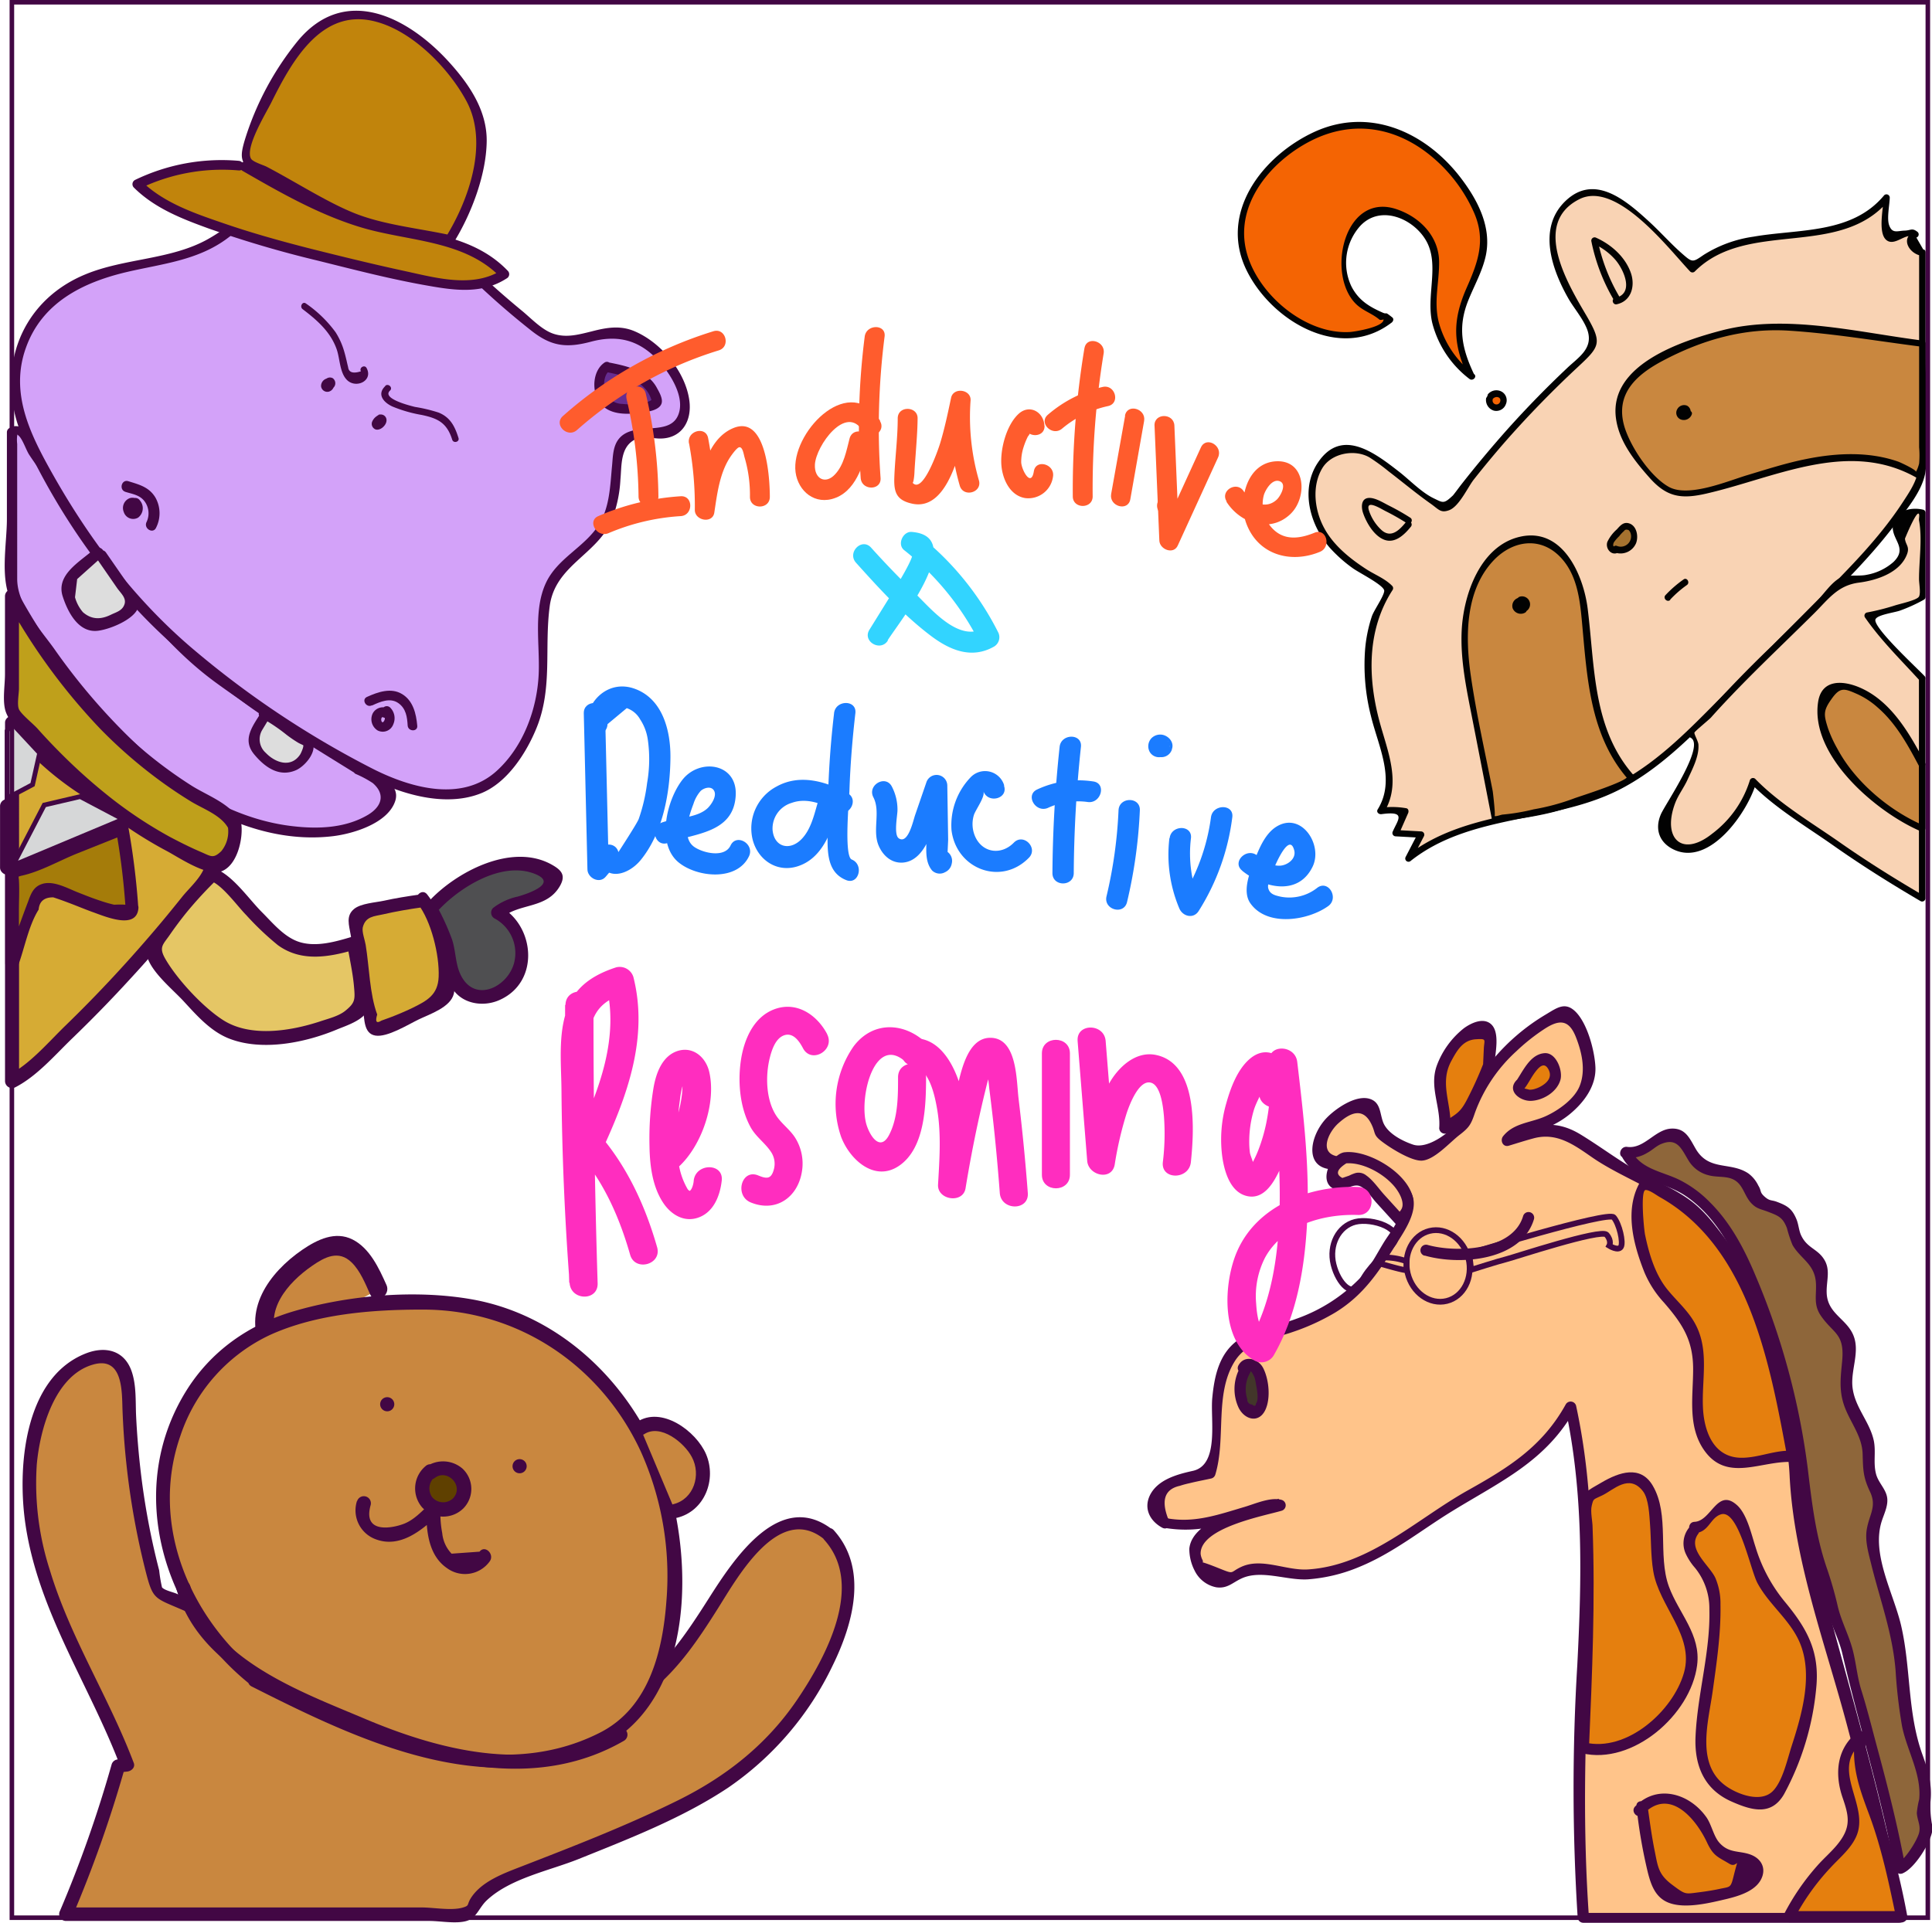 <svg xmlns="http://www.w3.org/2000/svg" viewBox="0 0 403.35 401.52"><defs><style>.cls-1{fill:#420744;}.cls-2{fill:#ffc48a;}.cls-3{fill:#e57f0e;}.cls-4{fill:#8e663a;}.cls-5{fill:#42362a;}.cls-24,.cls-6{fill:none;}.cls-17,.cls-24,.cls-6{stroke:#420744;stroke-miterlimit:10;}.cls-6{stroke-width:1.2px;}.cls-7{fill:#3d5599;}.cls-8{fill:#d3a2f9;}.cls-9{fill:#ddd;}.cls-10{fill:#662d91;}.cls-11{fill:#c1840c;}.cls-12{fill:#d6ab34;}.cls-13{fill:#a57c0a;}.cls-14{fill:#e5c665;}.cls-15{fill:#4f4f51;}.cls-16{fill:#bfa01b;}.cls-17{fill:#d6d7d8;stroke-width:0.99px;}.cls-18{fill:#f9d3b4;}.cls-19{fill:#020202;}.cls-20{fill:#f46403;}.cls-21{fill:#c9873f;}.cls-22{fill:#a5722f;}.cls-23{fill:#5f4000;}.cls-24{stroke-width:0.95px;}.cls-25{fill:#ff5c2d;}.cls-26{fill:#32d4ff;}.cls-27{fill:#1b7cff;}.cls-28{fill:#ff2dbf;}</style></defs><title>HOME</title><g id="Layer_4" data-name="Layer 4"><path class="cls-1" d="M1576.48,416.45a1.34,1.34,0,0,0,0-2.69,1.34,1.34,0,0,0,0,2.69Z" transform="translate(-1253.02 -135.03)"/><path class="cls-2" d="M1496.34,452.93a20.91,20.91,0,0,0,10.13-.36c4.57-1.13,9-3.06,13.53-3.56l.32.09c-21.46,6.07-17.79,9.6-17.27,12.09s3,4.58,5.42,4.11c2-.4,3.49-2.33,5.51-2.84,1.66-.42,3.38.19,5.05.6,5.82,1.41,12,.32,17.46-2s10.45-5.7,15.37-9.09c12.89-8.9,21.63-9.44,29.09-23.45l.23,1.08c6.06,26.69,1.2,54.39,1.31,81.71,0,6.12.43,14.89,1.1,24h65.94c-4.38-24.55-20.36-78.07-21-84.75l-.61-8.12a27.94,27.94,0,0,0-1-7.36c-3.24-14.39-7.4-28.85-15.33-41.24a29.24,29.24,0,0,0-5.31-6.51c-2.7-2.33-6-3.77-9.15-5.37a91.14,91.14,0,0,1-11.84-7.18c-3.22-2.3-6.89-5-10.65-4l-6.87,2c1.08-2,3.69-2.36,5.86-2.93a17.06,17.06,0,0,0,9.54-6.66,9.31,9.31,0,0,0,1.7-3.8,12.33,12.33,0,0,0-.62-5.19,20.5,20.5,0,0,0-3.4-7.64,1.17,1.17,0,0,0-1.76-.39,41.75,41.75,0,0,0-15.44,13.19,22.41,22.41,0,0,0-4.13,9l-.85,1.17-7.37,5.65a2.67,2.67,0,0,1-1.37.68,2.73,2.73,0,0,1-1.44-.46l-6.7-3.65a2.24,2.24,0,0,1-.76-.57,2.68,2.68,0,0,1-.34-1.48,9,9,0,0,0-1-3.51,1.63,1.63,0,0,0-.55-.7,1.58,1.58,0,0,0-1-.12,12.3,12.3,0,0,0-9.85,7.53,5,5,0,0,0-.46,2.22,3.2,3.2,0,0,0,3.5,2.87,16.24,16.24,0,0,0,1.83-.59c2.57-.74,5.2.86,7.45,2.38l3.55,2.41a7.61,7.61,0,0,1,2.41,2.2,2.65,2.65,0,0,1-.08,3.08l.05.69c-1.13,3.68-4.3,6.91-5.79,10.53-5.77,8.76-15.1,12.67-24.8,15a12.14,12.14,0,0,0-6.15,4c-4.46,7.62-1.46,16.68-4.24,24.7-3.73.91-8.4,1.24-10.82,4.28A3.77,3.77,0,0,0,1496.34,452.93Z" transform="translate(-1253.02 -135.03)"/><path class="cls-1" d="M1496,454.06a25.75,25.75,0,0,0,11.6-.59c3.11-.82,9.22-4.16,12.38-3.24V448c-4.51,1.3-18,3.8-18.66,10.43a9.83,9.83,0,0,0,1.11,4.59,6.38,6.38,0,0,0,4.5,3.48c2.36.34,3.4-1,5.39-1.89,4.1-1.82,9.39.5,13.76.23a34.08,34.08,0,0,0,10.69-2.58c7.11-2.9,13-7.74,19.52-11.72,10.22-6.27,19.58-10.41,25.64-21.35l-2.14-.28c3.86,17.8,3.46,35.72,2.53,53.8a426.07,426.07,0,0,0,.07,52.68,1.19,1.19,0,0,0,1.17,1.17h65.94a1.19,1.19,0,0,0,1.13-1.48c-4.58-25.26-12.36-49.91-18.75-74.75a82.73,82.73,0,0,1-2.23-9.69c-.57-4.32-.33-8.75-1.05-13a145.46,145.46,0,0,0-8-28.26c-3-7.68-6.77-16.43-12.89-22.17-3.33-3.12-7.56-4.82-11.54-6.92-4.63-2.46-8.71-5.63-13.17-8.35-5.64-3.44-9.75-1.85-15.56-.11l1.14,2c2-2.47,5.45-2.43,8.12-3.63a18,18,0,0,0,4.26-2.68c2.84-2.4,5.31-5.77,5.14-9.64-.15-3.37-1.67-9.23-4.25-11.68-2.13-2-3.79-.7-6.12.69a43,43,0,0,0-11,9.36,38.56,38.56,0,0,0-3.48,4.84c-1.27,2.12-1.68,5.29-3,7.22-1.88,2.79-7,6.84-10.24,5.74-2.4-.81-5.41-2.43-6.25-4.72-.67-1.82-.51-4-2.6-4.77-3-1.11-7.48,2.09-9.33,4.09-3.56,3.87-4.72,11,2.31,10.57,3.32-.18,3.6-.78,6.53.9.89.51,1.73,1.14,2.58,1.71,2.13,1.43,4.32,2.95,4.12,5.88-.17,2.4-2.16,4.7-3.39,6.68-1.57,2.54-2.81,5.1-4.83,7.34a34.5,34.5,0,0,1-13.61,8.74c-4,1.52-8.68,1.92-12.19,4.5-3.84,2.82-4.81,7.49-5.24,12s1.53,14-4.07,15.22c-3.27.72-7.41,1.83-9,5.2-1.27,2.78.13,5.32,2.63,6.67,1.33.72,2.51-1.3,1.18-2q-2.16-5.73,2.49-6.75a19,19,0,0,1,2-.54c1.52-.38,3.06-.66,4.59-1a1.17,1.17,0,0,0,.82-.82c2.28-7.56-.21-16.73,4-23.56,2.67-4.35,7.6-4.61,12-6.15a46.11,46.11,0,0,0,9-4.1c6.17-3.76,9.36-8.92,13.1-14.84,1.72-2.72,4.62-7.06,2.7-10.35-1.34-2.29-4.82-4-7-5.37-2.79-1.75-4.58-1.84-7.66-2-4.75-.32-2.69-5-.43-7,2.62-2.34,5.28-3.38,7,.48.71,1.55.31,1.93,1.74,3.1,1.65,1.34,6.36,4.36,8.67,4.24,2.61-.13,5.82-3.8,7.85-5.36s2.41-2.19,3.23-4.63a32.28,32.28,0,0,1,8.63-12.84,41.22,41.22,0,0,1,5.93-4.7c3.1-2,5.08-1.93,6.53,1.77,1.23,3.14,2.07,6.86.79,10.13-1.08,2.76-4.43,5.11-7,6.3-3.13,1.46-6.72,1.38-9,4.23-.68.85-.08,2.32,1.14,2,1.73-.52,3.46-1.08,5.21-1.55,4.78-1.3,8.34,1.27,12.12,3.89,7,4.89,16.78,7.7,22.4,14.26,6.19,7.24,10,17.06,12.94,26,2.74,8.35,5.57,17.44,6,26.23.86,17.85,7.56,35.4,12.09,52.56,3.52,13.33,7.1,26.72,9.57,40.29l1.13-1.48H1583.6l1.17,1.17c-1.31-18.3-.9-36.29,0-54.6.89-17.66,1.05-35.15-2.71-52.51a1.18,1.18,0,0,0-2.14-.28c-4.92,8.89-12,13.25-20.6,18.06-10.65,6-20.45,15.61-33.23,16.43-4.55.29-9.57-2.5-13.87-.56-2.65,1.2-1.21,1.73-5.09.17-6.08-2.43-2.27-.11-3.09-1.64a3.63,3.63,0,0,1-.36-1.23c-.12-5.47,13.32-7.93,16.92-9a1.18,1.18,0,0,0,0-2.26c-2.28-.66-5.54.81-7.7,1.45-5.45,1.61-10.5,3.45-16.28,2.38C1495.18,451.53,1494.55,453.79,1496,454.06Z" transform="translate(-1253.02 -135.03)"/><path class="cls-2" d="M1533.88,376.81a2.65,2.65,0,0,0-2.21,1.67,5.31,5.31,0,0,0-.24,2.94,1.26,1.26,0,0,0,.25.66,1.17,1.17,0,0,0,1,.24,7.71,7.71,0,0,0,2.58-.75,2.49,2.49,0,0,1,1.79-.44,2.25,2.25,0,0,1,.9.7l7.19,7.92s2.11-1.89,1.92-2.66-.23-4.48-5-7.58S1533.88,376.81,1533.88,376.81Z" transform="translate(-1253.02 -135.03)"/><path class="cls-1" d="M1533.57,375.68c-2.83.6-5.39,6.19-2,7.65,1.71.74,3.33-.92,4.95-.71,1.39.18,2.85,2.47,3.83,3.55l4,4.4a1.19,1.19,0,0,0,1.66,0c7.08-6.52-5.46-15.54-12.1-14.93-1.49.14-1.5,2.48,0,2.34,3.39-.31,7.47,1.88,9.71,4.25,1,1,2.24,2.85,2.22,4.37,0,1-.68,1.57-1.49,2.31H1546l-4-4.4c-1.16-1.28-2.31-3-3.72-4A2.56,2.56,0,0,0,1536,380a8,8,0,0,0-1.32.54l-1.41.48q-2.22-1.16.92-3.11C1535.67,377.62,1535,375.37,1533.57,375.68Z" transform="translate(-1253.02 -135.03)"/><path class="cls-3" d="M1563.85,357.49l.26-5.55a2.65,2.65,0,0,0-.57-2.19,2,2,0,0,0-1.87-.22c-2.38.64-4.12,2.66-5.53,4.72a13,13,0,0,0-2.63,6.31c-.22,3.38,1.76,6.73,1.17,10.06l4.3-2.78,3.09-5.89Z" transform="translate(-1253.02 -135.03)"/><path class="cls-1" d="M1565,357.49c.1-2.22,1.33-6.93-.77-8.66-1.65-1.36-4.15-.12-5.58.92a17.79,17.79,0,0,0-5.67,7.82c-1.6,4.48.86,8.54.51,13.05a1.18,1.18,0,0,0,1.76,1c2.73-1.76,4.41-2.59,5.88-5.41a87.38,87.38,0,0,0,3.82-8.42c.56-1.4-1.71-2-2.26-.62a77.18,77.18,0,0,1-3.4,7.49c-1.45,2.77-2.16,2.95-5.24,4.94l1.76,1c.38-4.92-2.37-9.25.2-14,1.23-2.29,2.45-4.36,5.1-4.54,2.4-.16,1.77.07,1.69,2l-.16,3.47C1562.61,359,1565,359,1565,357.49Z" transform="translate(-1253.02 -135.03)"/><path class="cls-3" d="M1570.39,361.6c.78-1,1.34-2.19,2.09-3.23a5.24,5.24,0,0,1,3-2.25.73.73,0,0,1,.38,0,.85.85,0,0,1,.32.23,5.11,5.11,0,0,1,1.56,2.42,3.42,3.42,0,0,1-.71,2.72,5.94,5.94,0,0,1-2.26,1.69,4.34,4.34,0,0,1-3.84.21,1.65,1.65,0,0,1-.8-.85.91.91,0,0,1,.3-1.06" transform="translate(-1253.02 -135.03)"/><path class="cls-1" d="M1571.4,362.19c.75-1,1.32-2.21,2.09-3.23s1.86-2.25,2.75-.71,0,2.7-1.24,3.47a5.91,5.91,0,0,1-1.5.69,3.51,3.51,0,0,1-1.17.18l-1.09-.27c1-1.12-.64-2.78-1.66-1.66-2,2.2.76,4.3,3,4.26,2.55-.05,5.52-1.85,6.22-4.4.53-1.92-.9-5.75-3.33-5.56-3.1.24-4.54,3.92-6.08,6.06-.88,1.22,1.15,2.39,2,1.18Z" transform="translate(-1253.02 -135.03)"/><path class="cls-1" d="M1550.44,397.22c7.35,2.12,20.21,1.13,22.83-7.59A1.17,1.17,0,0,0,1571,389c-2.18,7.26-14,7.67-19.95,6a1.17,1.17,0,0,0-.62,2.26Z" transform="translate(-1253.02 -135.03)"/><path class="cls-4" d="M1592.36,375.65c4,1.17,7.83-5.55,11.45-3.34,1.86,1.14,2,3.9,3.45,5.54s4.05,1.78,6.29,2,4.86,1.1,5.45,3.34a10.73,10.73,0,0,0,.5,2.33c1,1.86,3.81,1.07,5.61,2.11,2.49,1.43,1.89,5.45,3.74,7.68,1.1,1.32,2.94,1.86,3.9,3.3,1.68,2.53-.36,6,.58,8.95s4.83,4.34,5.7,7.38c.5,1.75-.13,3.59-.45,5.37a16,16,0,0,0,1.63,10.31c1,1.86,2.39,3.58,2.78,5.66.47,2.53-.63,5.25.31,7.65.55,1.41,1.73,2.48,2.4,3.84.58,1.17-2.13,6.55-2,7.85,1.28,9.9,5.22,15.79,6,25.74.18,2.2.34,4.4.55,6.6a51.55,51.55,0,0,0,2.29,12.21c1.23,3.54,3.16,7.2,2.25,10.81a9.48,9.48,0,0,0-.5,2.24c0,1.16.67,2.2.94,3.32s-4.49,8.49-5.6,8.61c-2.08-11.73-5.16-22.14-8.29-33.87-1.3-4.87-2-5-2.45-10-.3-3.39-3.05-7.21-3.38-10.6s-3.68-11.19-4.33-14.45c-1.31-6.62-1.91-16.26-3.22-22.87-1-5.12-2.32-12.05-4.14-16.94-4.67-12.53-8.13-25.65-18.7-32.88-4.12-2.82-10.6-2.95-12.56-7.61" transform="translate(-1253.02 -135.03)"/><path class="cls-1" d="M1592.05,376.78a7.33,7.33,0,0,0,4.86-1c1-.52,1.85-1.4,2.87-1.83,3.39-1.43,4.25.94,5.72,3.36a6.77,6.77,0,0,0,4.33,3.17c1.46.39,3.13.17,4.54.64,2.51.85,2.62,3.27,4.12,5,1.24,1.4,2.1,1.35,3.74,2,2.06.79,3,1.14,3.86,3.39a26.65,26.65,0,0,0,1.16,3.51c1.69,2.94,4.68,3.95,4.89,8,.13,2.57-.54,4.44,1,6.73,2.59,3.8,5,3.67,4.48,9.43-.26,2.87-.64,5.43.09,8.29,1,4,4.06,7,4.18,11.21.09,3.37.11,4.84,1.54,7.86s-.07,4.63-.64,7.64c-.48,2.52.28,5,.89,7.5,1.86,7.54,4.46,14.41,5.09,22.24a105,105,0,0,0,1.33,11.5c1,5.12,4.1,10,3.6,15.33a18.78,18.78,0,0,0-.5,2.86c.08,1.53.89,2.68.45,4.24-.49,1.72-3,5.66-4.57,6.38l1.72.7c-1.53-8.38-3.62-16.62-5.84-24.84-1.08-4-2.06-8-3.31-12-.89-2.78-1.09-5.58-1.8-8.38-.81-3.2-2.42-6.08-3.17-9.31a78.63,78.63,0,0,0-2.26-7.88c-2.36-6.89-3.13-13.7-4-20.92a151.9,151.9,0,0,0-10.79-39.94c-2.37-5.7-5.28-11.29-9.73-15.67a23.6,23.6,0,0,0-6.5-4.69c-3.55-1.67-7.75-2.15-9.78-5.91-.72-1.33-2.74-.15-2,1.18,2.73,5.05,8.56,5.16,13,8,6.7,4.35,10.54,12,13.41,19.22a166.06,166.06,0,0,1,10.66,42.64,79.08,79.08,0,0,0,3.52,16.69,73.33,73.33,0,0,1,2.26,7.88c.72,3.23,2.42,6.1,3.17,9.31,3.48,15,8.17,29.92,11,45.17a1.19,1.19,0,0,0,1.72.7c2.45-1.11,5.62-6.2,6.05-8.73a5.53,5.53,0,0,0-.1-1.75,21.28,21.28,0,0,1-.26-4.39c.38-3.65-.44-6.44-1.69-9.91-3.14-8.72-2.37-17.88-4.41-26.79-1.57-6.89-6.4-15.13-4-22.14.52-1.55,1.4-3.31,1-5s-1.81-2.89-2.27-4.66c-.6-2.34,0-4.5-.44-6.83-.83-4.07-4-7-4.47-11.29-.39-3.62,1.63-7.4.16-10.87s-5.42-4.47-5.55-8.85c-.08-2.57.93-4.88-.69-7.18-1.38-2-3.4-2.2-4.61-4.72-.5-1-.55-2.33-1-3.41-.92-2.23-1.93-2.84-4.05-3.64-1.2-.46-1.51-.12-2.61-1.1s-.59-1.16-1.31-2.31a6.8,6.8,0,0,0-2.07-2.53c-3.73-2.52-8.24-.42-11-5.14-1.25-2.14-2.08-4.31-5-4.23-3.48.09-5.7,4.31-9.31,3.82-1.47-.2-2.11,2.06-.62,2.26Z" transform="translate(-1253.02 -135.03)"/><path class="cls-5" d="M1513,421.06a7.94,7.94,0,0,0-.27,7.61c.46.89,1.36,1.79,2.29,1.49a1.92,1.92,0,0,0,1-1c1-1.81.61-4,.2-6.08a4.75,4.75,0,0,0-1.19-2.72c-.75-.66-2.15-.59-2.46.36" transform="translate(-1253.02 -135.03)"/><path class="cls-1" d="M1512,420.47a9.22,9.22,0,0,0-.4,8.51c1.23,2.52,4.21,3.36,5.58.5,1.16-2.43.77-6.38-.43-8.74-1-2-3.92-2.86-5.17-.59-.73,1.32,1.29,2.5,2,1.18.42-.76,1.29,1.17,1.39,1.47a8.78,8.78,0,0,1,.25,1.21c.17.94.7,3.32,0,4.13q-.06.83-.8.18a1,1,0,0,1-1-1.1,6.82,6.82,0,0,1-.32-1.8,6.9,6.9,0,0,1,.94-3.78c.74-1.32-1.29-2.5-2-1.18Z" transform="translate(-1253.02 -135.03)"/><path class="cls-3" d="M1627.31,439.2c-4.65-.68-9.41,2.61-13.85,1s-6.18-7.54-6.09-12.51,1.09-10.21-1-14.73c-2.17-4.71-7.29-7.62-8.93-12.55-1.95-5.86-4.42-13.16-.91-18.11,0,0,13.83,4.78,21.14,21.75C1623.16,416.77,1627.31,439.2,1627.31,439.2Z" transform="translate(-1253.02 -135.03)"/><path class="cls-1" d="M1627.31,438c-3.77-.23-7.15,1.51-10.85,1.45-5.79-.1-7.7-5.68-7.91-10.52-.27-6.09,1.43-12.22-1.82-17.82-1.48-2.55-3.75-4.51-5.59-6.78-2.58-3.18-3.84-7.45-4.67-11.43-.25-1.22-1-9.25.09-9.36.77-.07,2.31,1.1,2.94,1.45,18.78,10.53,23.06,35.06,26.68,54.49.28,1.48,2.53.85,2.26-.62-3.81-20.44-9.08-49.69-31.59-57.7a1.18,1.18,0,0,0-1.32.54c-3.47,5.78-1.55,13.11.79,19a21.65,21.65,0,0,0,4.09,6.34c3.83,4.42,6.1,7.83,6.09,13.93,0,5.79-1.24,12.15,2.49,17.17,4.8,6.45,11.91,1.82,18.32,2.2C1628.82,440.46,1628.81,438.12,1627.31,438Z" transform="translate(-1253.02 -135.03)"/><path class="cls-3" d="M1583.65,500c6.25,2,12.69-2.18,17.08-7,3.33-3.69,6.22-8.46,5.5-13.49-.66-4.62-4.19-8.25-5.85-12.61-2.23-5.89-.86-12.57-2.38-18.68-.5-2-1.59-4.19-3.56-4.63a5.82,5.82,0,0,0-3.29.53c-3.25,1.24-4,2.25-7,4.07,0,0,1,23.42.62,28.41S1583.65,500,1583.65,500Z" transform="translate(-1253.02 -135.03)"/><path class="cls-1" d="M1583.33,501.16c10.51,2.51,22.67-8,24-18.37.85-6.4-3.83-10.84-5.89-16.45-2.39-6.53.23-15-3.39-21.1-2.56-4.32-7-2.77-10.64-.64-2.91,1.72-4.47,2.18-4.39,5.33.21,8.34.84,16.7.61,25s-.86,16.71-1.21,25.06c-.06,1.51,2.28,1.5,2.34,0,.66-15.43,1.32-30.6.75-46,0-1.3-.5-3.28-.17-4.57.38-1.53.28-1.18,2.26-2.15,2.32-1.14,5.55-4.53,8.42-.84,1.24,1.6,1.34,5.14,1.48,6.88.25,3.26.14,6.53.67,9.77,1.19,7.4,8.63,13.48,6.42,21.26-2.29,8.06-12,16.65-20.68,14.57C1582.49,498.55,1581.87,500.81,1583.33,501.16Z" transform="translate(-1253.02 -135.03)"/><path class="cls-3" d="M1606.79,454c3,.45,4.54-5.77,7.31-4.41a3.31,3.31,0,0,1,1.25,1.34c2.77,4.55,3.28,10.21,6,14.8,2.44,4.16,6.54,7.2,8.49,11.62,1.87,4.21,1.51,9.07.67,13.58a69.83,69.83,0,0,1-5.75,17.59c-.7,1.45-1.64,3-3.19,3.33a5.3,5.3,0,0,1-2.44-.3c-3.12-.89-6.42-2-8.54-4.48-3.39-4-2.55-10-1.71-15.25q1.52-9.5,2.1-19.14c.17-2.83.24-5.86-1.16-8.33-.92-1.63-2.39-2.86-3.36-4.45s-1.27-3.92.09-5.15" transform="translate(-1253.02 -135.03)"/><path class="cls-1" d="M1606.79,455.19c3-.12,3.21-3.15,5.48-3.91,3.69-1.24,6.15,11.53,7.67,14.36,2.41,4.49,6.76,7.63,8.79,12.34,2.88,6.7.5,15-1.66,21.66-.88,2.71-1.86,7.3-3.91,9.4-2.53,2.59-7.52.64-9.92-1.12-6.17-4.52-3.57-13.26-2.68-19.57.84-6,1.76-12.18,1.65-18.22a13.71,13.71,0,0,0-1.06-5.57c-1.22-2.66-5.94-6-3.61-9.19.89-1.22-1.14-2.39-2-1.18a5.2,5.2,0,0,0-.58,5.3,12.32,12.32,0,0,0,1.93,2.95,13.42,13.42,0,0,1,3,8.56c.24,9-2.51,17.79-2.89,26.72-.25,6,1.79,11,7.54,13.53,4.29,1.9,8.32,3,10.95-1.56a57.73,57.73,0,0,0,6.71-22.15c.76-7.59-1.88-12.37-6.54-18A33,33,0,0,1,1619.5,458c-.84-2.56-1.74-6.78-3.86-8.67-4.12-3.68-5.32,3.35-8.85,3.5-1.5.06-1.51,2.4,0,2.34Z" transform="translate(-1253.02 -135.03)"/><path class="cls-3" d="M1650.05,535.36c-1.59-7.7-3.34-15.9-6.05-22.71-1.73-4.34-3.66-9-2.7-13.54l.16-1.33c-3.6,2.24-4.31,7.54-2.91,11.67.66,1.93,1.69,3.82,1.66,5.86,0,3.09-2.46,5.48-4.58,7.65a50.94,50.94,0,0,0-8.53,11.23c-.21.39-.41.78-.6,1.18Z" transform="translate(-1253.02 -135.03)"/><path class="cls-1" d="M1651.18,535a156.36,156.36,0,0,0-5.16-20.3c-2.06-5.84-4.18-10.61-3.39-17a1.18,1.18,0,0,0-1.76-1c-4.39,3.36-4.89,8.71-3.17,13.71,1.27,3.69,1.84,6-.76,9.39-1.32,1.74-3.08,3.2-4.52,4.84a49.17,49.17,0,0,0-6.91,10.06,1.18,1.18,0,0,0,1,1.76h23.54a1.17,1.17,0,0,0,0-2.34h-23.54l1,1.76a48.48,48.48,0,0,1,7.73-10.89c1.85-2,4.17-3.89,5.3-6.42,3-6.67-5.86-14.22,1.5-19.84l-1.76-1c-.74,6,.77,10.37,2.88,16,2.67,7.08,4.21,14.52,5.75,21.92C1649.23,537.14,1651.49,536.52,1651.18,535Z" transform="translate(-1253.02 -135.03)"/><path class="cls-3" d="M1595.23,513.09c1.9-2.51,5.58-3.1,8.47-1.88a12.5,12.5,0,0,1,6.26,6.87c.75,1.78,1.39,3.88,3.1,4.7,1.17.56,2.52.34,3.8.39s2.76.6,3.11,1.88a3,3,0,0,1-1,2.78,11.47,11.47,0,0,1-5.73,2.6,57.25,57.25,0,0,1-7.06,1.13c-1.95.19-4.1.21-5.64-1.05-1.37-1.12-1.89-3-2.3-4.73a118.35,118.35,0,0,1-2.35-13.53" transform="translate(-1253.02 -135.03)"/><path class="cls-1" d="M1596.05,513.92c5.54-5.81,11.07,1,13.34,5.85,1.36,2.91,2.26,3,4.73,4.5,1.67,1,2-2.19.88,2.36-.67,2.72-.67,2.36-3,2.86-1.41.3-2.82.52-4.25.7-3,.38-2.8.53-5.6-1.55-3-2.24-3-3.85-3.73-7.36-.59-3-1-6-1.41-9-.18-1.48-2.52-1.49-2.34,0a106.88,106.88,0,0,0,2.39,13.84c.68,2.64,1.61,5.22,4.38,6.27,3.47,1.32,8.63,0,12.06-.8,2.65-.65,6.43-1.75,7.44-4.7.71-2.08-.44-3.78-2.35-4.53-2.41-.94-4.68-.21-6.72-2.65-1.11-1.33-1.55-3.7-2.6-5.19-3.53-5-10.3-7-14.9-2.23-1,1.09.61,2.75,1.66,1.66Z" transform="translate(-1253.02 -135.03)"/><ellipse class="cls-6" cx="1553.26" cy="399.43" rx="6.53" ry="7.53" transform="translate(-1303.45 245.57) rotate(-13.75)"/><path class="cls-6" d="M1543.82,394.8c-2.42,3-4.84,4.45-6.7,8.17-1.64,3.28-4.71.13-5.7-3.91s1.05-8,4.55-8.87S1546.36,391.61,1543.82,394.8Z" transform="translate(-1253.02 -135.03)"/><path class="cls-6" d="M1541.21,397.66a13.27,13.27,0,0,1,5.48.77,11.77,11.77,0,0,0,0,1.78c.1.39-5.88-1.41-5.88-1.41Z" transform="translate(-1253.02 -135.03)"/><path class="cls-6" d="M1559.76,396.79s29-8.91,30.16-7.55,2.06,5.21,1.51,6.16-2.43-.22-2.43-.22.56-1-.57-2.31-19.41,4.75-20.9,5.11-7.37,2.22-7.37,2.22Z" transform="translate(-1253.02 -135.03)"/></g><g id="Layer_1" data-name="Layer 1"><path class="cls-1" d="M1259.45,317.22a203.32,203.32,0,0,1,21.49-9.2,1.57,1.57,0,0,0,.68-2.59c-2.6-2.53-6.54-3-9.56-5A52.5,52.5,0,0,1,1260,288.58c-1.2-1.56-3.89,0-2.68,1.56a61.55,61.55,0,0,0,10.27,10.77,39,39,0,0,0,5,3.42c2,1.15,5.29,1.73,6.89,3.3l.68-2.59a210.29,210.29,0,0,0-22.23,9.51c-1.8.86-.23,3.53,1.56,2.68Z" transform="translate(-1253.02 -135.03)"/><path class="cls-7" d="M1268.81,300.25a17.63,17.63,0,0,1-5.56,2.19c-1.34.27-3,.24-3.49-.89a3.27,3.27,0,0,1-.1-1.81,30.8,30.8,0,0,1,1.31-5.53l1.64-.4,5.67,5.31Z" transform="translate(-1253.02 -135.03)"/><path class="cls-1" d="M1268,298.91a17.69,17.69,0,0,1-3.28,1.53c-.73.24-2.33.93-3.11.57-1.29-.59.45-5.22.82-6.38l-1.08,1.08,1.64-.4-1.51-.4,3.5,3.27c.62.58,1.25,1.16,1.87,1.75.2.19.33.42.1.06a10.15,10.15,0,0,1,.49,1c.85,1.8,3.52.23,2.68-1.56s-2.21-2.78-3.61-4.09c-.86-.8-1.69-1.67-2.59-2.43a2.46,2.46,0,0,0-2.57-.43c-2,.48-2.15,1.85-2.61,3.73s-1.31,4.51-.23,6.25c2.24,3.62,8.46.58,11.06-.92A1.55,1.55,0,0,0,1268,298.91Z" transform="translate(-1253.02 -135.03)"/><path class="cls-7" d="M1261.18,301.33l-1.77-.65c-1.56.95-3.22,1.84-4.91,2.7v12.84a6.76,6.76,0,0,0,1-1.51l6.62-12Z" transform="translate(-1253.02 -135.03)"/><path class="cls-1" d="M1261.58,299.91a6.06,6.06,0,0,0-2.36-.68c-1.59.13-4.07,2.16-5.46,2.88a1.47,1.47,0,0,0-.73,1.28v12.84c0,1.17,1.7,2.09,2.52,1,3.2-4.06,5.4-9.3,7.89-13.82a1.47,1.47,0,0,0,0-1.49l-1-1.37c-1.09-1.54-3.66-.06-2.55,1.49l1,1.37V302c-2.36,4.27-4.4,9.38-7.43,13.22l2.52,1V303.38l-.73,1.28c1.13-.58,2.94-2,4-2.31a4.15,4.15,0,0,1,1.59.41C1262.58,303.41,1263.35,300.56,1261.58,299.91Z" transform="translate(-1253.02 -135.03)"/><path class="cls-8" d="M1327.71,295.76l-17.91-11.12a85.71,85.71,0,0,1-8.67-5.89c-4-3.2-6.93-4.48-10.27-8.34-1-1.1-3.93-4.15-4.88-5.25a247.08,247.08,0,0,1-21.37-28.91c-1.64-2.55-3.53-4.93-5.22-7.45-.54-.81-1.66-3.46-2.51-3.83a1.53,1.53,0,0,0-1.39.28v33.36a142.39,142.39,0,0,0,17,23.89c6.06,7,12.74,13.54,20.6,18.44s17,8.07,26.28,7.89a23,23,0,0,0,9.17-1.82c1.92-.88,6.2-3.47,6.24-6C1334.79,299,1329.31,296.76,1327.71,295.76Z" transform="translate(-1253.02 -135.03)"/><path class="cls-1" d="M1328.22,294.88c-9.32-5.79-18.85-11.3-27.66-17.85a95,95,0,0,1-16.78-16c-6.87-8.27-12.8-17.11-18.8-26-1.35-2-2.87-3.91-4.2-5.94-.8-1.23-1.43-3.08-2.49-4.11a2.47,2.47,0,0,0-3.32-.55,1,1,0,0,0-.51.88v18.15c0,5.11-1.53,12.6,1,17.23A126.27,126.27,0,0,0,1284,295.53c10.49,8.88,24.38,15.81,38.51,14.12,4.18-.5,11.42-2.65,13-7.28,1.4-4.07-4.63-6-7.26-7.5a1,1,0,0,0-1,1.77,21.78,21.78,0,0,1,3.61,1.93c2.7,2.35,1.83,4.91-1,6.61-4.67,2.78-10.36,3-15.64,2.39-11-1.23-21.09-6.9-29.38-14.06a130.54,130.54,0,0,1-20.51-23c-3.08-4.31-7.72-9.16-7.72-14.61V227.74a7.2,7.2,0,0,1,0-1.74c.25-.83-.56-.73.29,0s1.56,3,2.22,4c1.49,2.28,3.19,4.43,4.7,6.7,5.37,8.08,10.8,16.06,16.91,23.6,5.26,6.49,10.7,12.44,17.46,17.36,9.38,6.82,19.24,12.79,29.09,18.91C1328.31,297.34,1329.34,295.58,1328.22,294.88Z" transform="translate(-1253.02 -135.03)"/><path class="cls-8" d="M1318.72,164.08a7.24,7.24,0,0,1-1.21-5.64c1.15-4.74,5.52-10,10.25-8.93,5.37,1.12,7.73,5.65,10.79,8.94,1.19,1.95,2.69,4.23,1.31,6.73-1.35,1.87-3.62,2.76-4,5-.08,1.91,1.11,3.86,2,5.48a121.87,121.87,0,0,0,25,26.26c2.47,2,5.21,4.94,9.06,4.42,4.48-.5,8.74-3.24,13.12-1.19A19.8,19.8,0,0,1,1396,218.85c.2,2.87-.6,6.67-4.11,6.88-3.49-.43-8.89-.91-9.71,3.53-.9,6.35-.22,13.06-4.89,18-4.31,4-9.87,7.34-10.46,14-.54,5.4-.12,10.51-.36,16.24-1,8.89-5.17,17-12.39,21.92-14.25,5.3-27.83-5.32-39.33-12.36a3.38,3.38,0,0,1-1.88-.7,216.29,216.29,0,0,1-26.87-20.9c-4.6-4.28-8.52-9.82-12.46-14.72a159.08,159.08,0,0,1-15.19-25.64,24.82,24.82,0,0,1-2.2-8.35c-.29-8.29,2.88-15.53,9.46-20.42,7.88-5.49,17.46-5.84,26.81-8.42a27.72,27.72,0,0,0,7.49-3.91,222.52,222.52,0,0,0,19.62-19.18" transform="translate(-1253.02 -135.03)"/><path class="cls-1" d="M1319.61,163.56c-3.27-5.63,2.14-14.1,8.59-12.71,3.55.76,5.86,3.72,8,6.43s4,5,1.54,8.64c-.6.91-1.72,1.42-2.27,2.42-.94,1.68-.63,3.19,0,4.93,2.15,5.83,7.82,11.46,12,15.89a162.42,162.42,0,0,0,16.14,14.65c4.29,3.49,7.45,4,12.77,2.58s9.7-.52,13.67,3.51c2.47,2.51,5.71,7.31,4.8,11.06-1.41,5.78-9.5,1.61-12.71,5.82-1.16,1.53-1.16,3.6-1.33,5.42-.4,4.1-.46,8.5-2.62,12.15-2.91,4.91-8.83,7.16-11.26,12.55-2.56,5.66-1.2,12.72-1.44,18.74-.3,7.39-3.19,15.32-8.79,20.39-7.27,6.58-17.92,3.53-25.73-.39a195.31,195.31,0,0,1-36.9-24.44c-12.42-10.35-22.16-23.15-30.09-37.22-4.63-8.23-9-16.88-5.51-26.43,3.39-9.37,11.88-13.56,21-15.71,7.38-1.73,14.86-2.4,21.1-7.1,7.22-5.44,13.5-12.57,19.62-19.18.89-1-.55-2.41-1.45-1.45-6.57,7.09-13.71,16-22.21,20.8-7.79,4.41-17.45,4-25.69,7.42-14.31,5.9-19.11,21.25-12.7,34.88,7.64,16.27,18.71,32,32.4,43.69,6.77,5.78,14,11.89,21.75,16.35,6.7,3.88,13.39,8.4,20.52,11.5,6.22,2.7,14.1,4.58,20.69,1.92,5.45-2.2,9.44-8.44,11.56-13.68,3.38-8.36,1.57-16.72,2.73-25.39,1.12-8.39,9.57-10.62,12.83-17.65a27.19,27.19,0,0,0,1.93-8.82c.28-2.8-.09-6.87,3.18-8.38,1.5-.69,3.51-.15,5.1-.14,4.51,0,6.73-3.65,6.09-8.06-.86-6-5.93-12-11.38-14.33-3-1.29-5.86-.8-8.94,0-2.77.68-5.41,1.44-8.17.46-2.27-.81-4.36-3-6.22-4.57-8.32-6.85-16.48-14.54-22.53-23.53a11.93,11.93,0,0,1-1.7-2.7l-.26-5.14q.71-.68,1.43-1.33c1.1-1.34,1.84-1.62,2.16-3.4.5-2.74-1.34-5.18-2.9-7.17-3.37-4.31-8.61-10.43-14.82-7.84-5.83,2.43-9,10.17-5.8,15.63a1,1,0,0,0,1.77-1Z" transform="translate(-1253.02 -135.03)"/><path class="cls-9" d="M1308.7,283.87l-2,3.41a4.2,4.2,0,0,0-.86,2.85,4.08,4.08,0,0,0,1,1.72,9.83,9.83,0,0,0,3.85,3.23,5,5,0,0,0,6.7-4.51.84.84,0,0,0,0-.31,1,1,0,0,0-.55-.46c-3.14-1.52-5.56-4.27-8.72-5.75" transform="translate(-1253.02 -135.03)"/><path class="cls-1" d="M1307.82,283.36c-1.85,3.09-4.44,5.94-1.72,9.22,2.21,2.66,5.21,4.84,8.75,3.27,1.86-.83,4.62-4,3.3-6.21-.72-1.18-2.87-1.89-4-2.71a40.43,40.43,0,0,0-5.57-3.76c-1.17-.59-2.21,1.17-1,1.77a36.45,36.45,0,0,1,5.27,3.54,26.19,26.19,0,0,0,2.47,1.68c.13.08,1,.49,1,.48.16.29-.44,1.64-.64,1.95-1.93,2.9-5.23,1.69-7.17-.34a3.79,3.79,0,0,1-.75-4.78c.6-1,1.22-2,1.83-3.07a1,1,0,0,0-1.77-1Z" transform="translate(-1253.02 -135.03)"/><path class="cls-1" d="M1334.09,283a2.43,2.43,0,0,0-3.25,1,2.77,2.77,0,0,0,1,3.56,2.34,2.34,0,0,0,3.29-1.28,3.14,3.14,0,0,0-.64-3.48,1,1,0,0,0-1.45,1.45,1.05,1.05,0,0,1,.32.88c0,.24-.27.73-.45.72-.43,0-.42-1.33.16-1,1.17.6,2.2-1.16,1-1.77Z" transform="translate(-1253.02 -135.03)"/><path class="cls-1" d="M1330.75,282.33c1.65-.76,3.7-1.65,5.38-.51s1.9,3,2,4.74c.12,1.3,2.16,1.31,2,0-.22-2.49-.86-5.2-3.16-6.59s-5-.46-7.35.6c-1.19.55-.16,2.31,1,1.77Z" transform="translate(-1253.02 -135.03)"/><path class="cls-10" d="M1379.56,211.69a31.92,31.92,0,0,1,5.23,1.39,8.84,8.84,0,0,1,3,1.6,10.26,10.26,0,0,1,2.31,3.81.76.76,0,0,1,.09.43.71.71,0,0,1-.35.41,7.8,7.8,0,0,1-3.45.93,14.51,14.51,0,0,1-4.24,0,4.83,4.83,0,0,1-3.42-2.25,6.09,6.09,0,0,1-.51-3.23c.07-1.21.38-2.62,1.48-3.15" transform="translate(-1253.02 -135.03)"/><path class="cls-1" d="M1379.29,212.67c4,.77,8.94,1.82,9.89,6.52l.26-1c-1.18,1.38-4.77,1.38-6.48,1.19a3.93,3.93,0,0,1-3.58-2.37c-.43-1.19-.36-3.66.81-4.47s.06-2.51-1-1.77c-2.4,1.66-2.66,5.72-1.14,8.07,2,3.07,6.2,2.77,9.34,2.3,1.12-.17,3.17-.48,3.7-1.73.46-1.08-.53-2.62-1-3.51-2-3.56-6.43-4.5-10.18-5.22-1.29-.25-1.84,1.72-.54,2Z" transform="translate(-1253.02 -135.03)"/><path class="cls-11" d="M1346.85,185.18c2.28-3.38,3.5-7.22,4.69-11,1-3.21,2-6.47,2.07-9.69.08-6.52-3.85-11.8-8-16.28-4.35-4.69-9.46-9.16-16.14-10.13a13.15,13.15,0,0,0-5.55.28c-4.55,1.31-8,5.48-10.63,9.54a79.31,79.31,0,0,0-8.18,16.46c-.55,1.53-1,3.21-.46,4.56l23,12Z" transform="translate(-1253.02 -135.03)"/><path class="cls-1" d="M1347.73,185.69c3.67-5.92,6.82-14.16,6.9-21.18.07-6.41-3.65-11.86-7.78-16.43-8.63-9.55-21.84-16.37-31.68-4.48a61.51,61.51,0,0,0-11,20.52c-1.09,3.61-1.11,5.12,2,6.73,6.81,3.55,13.62,8,20.76,10.82,6.08,2.41,13.33,3.08,19.73,4.5,1.28.28,1.83-1.69.54-2-6.23-1.38-13.16-2.06-19.15-4.23s-13.23-6.9-19.38-10.1c-.65-.34-2.9-1-3.26-1.7-1.27-2.32,3.17-9.53,4.23-11.66,4.25-8.55,10.5-20,21.87-16.92,7.64,2,15.17,9.68,18.87,16.54,4.72,8.74.55,20.65-4.34,28.54C1345.27,185.78,1347,186.81,1347.73,185.69Z" transform="translate(-1253.02 -135.03)"/><path class="cls-11" d="M1302.83,169.63a38.53,38.53,0,0,0-21.12,3.9c3,3.28,7.28,5.23,11.54,6.9,12.26,4.82,25.36,7.89,38.41,11a150.34,150.34,0,0,0,14.91,3c3.87.5,8.29.58,11.7-2-3.13-3.6-7.75-5.63-12.53-6.92s-9.82-1.91-14.62-3.13c-9.84-2.51-18.49-7.49-27-12.42" transform="translate(-1253.02 -135.03)"/><path class="cls-1" d="M1302.83,168.61a41.54,41.54,0,0,0-21.63,4,1,1,0,0,0-.21,1.61c4.31,4.27,9.9,6.46,15.52,8.5a228.19,228.19,0,0,0,22.78,6.72c7.69,1.91,15.43,3.93,23.24,5.28,5.65,1,11.23,1.71,16.27-1.55a1,1,0,0,0,.21-1.61c-6.6-6.88-16-7.77-24.88-9.69-10.68-2.32-20.13-7.54-29.51-12.95a1,1,0,0,0-1,1.77c7.91,4.56,15.92,9.14,24.7,11.8,9.87,3,21.66,2.58,29.27,10.52l.21-1.61c-6,3.88-13.78,1.64-20.29.23s-13-3-19.5-4.63c-6.14-1.56-12.26-3.26-18.25-5.32s-12.58-4.25-17.29-8.91l-.21,1.61a39.6,39.6,0,0,1,20.6-3.76c1.31.12,1.3-1.93,0-2Z" transform="translate(-1253.02 -135.03)"/><path class="cls-1" d="M1316.2,199.59c3,2.28,5.81,4.71,7.1,8.35.69,1.94.62,4.81,2.09,6.37,1.88,2,5.62.25,4.16-2.43-.42-.77-1.6-.08-1.18.69q-2.47.79-2.67-.86-.17-.68-.32-1.36c-.15-.62-.3-1.25-.48-1.86a15.32,15.32,0,0,0-1.82-4.08,25.65,25.65,0,0,0-6.19-6c-.7-.53-1.38.65-.69,1.18Z" transform="translate(-1253.02 -135.03)"/><path class="cls-1" d="M1321.31,214.06a1.62,1.62,0,0,0-1.26,1.63,1.31,1.31,0,0,0,1.61,1.13,1.49,1.49,0,0,0,1.09-1.65,1.23,1.23,0,1,0-2.14,1.1,1.44,1.44,0,0,0,2-.26,1.3,1.3,0,0,0-.12-2,1.24,1.24,0,0,0-1.78.75c-.28.83,1,1.19,1.31.36-.08.23-.26-.14-.36-.12s-.21.16-.2.15-.34-.26.07.21-.11,0-.07,0,0,.14,0,.12.1,0,.07,0,.13-.1.21-.12a.68.68,0,0,0-.36-1.31Z" transform="translate(-1253.02 -135.03)"/><path class="cls-1" d="M1333.49,215.62c-1.87,1.74-.39,3.45,1.43,4.29a28.53,28.53,0,0,0,6.13,1.77c3.4.71,5.28,1.66,6.38,5.17.26.83,1.58.48,1.31-.36-.75-2.4-1.69-4.3-4.14-5.3a32.55,32.55,0,0,0-4.92-1.18c-.9-.22-7.07-1.72-5.23-3.42.64-.6-.32-1.56-1-1Z" transform="translate(-1253.02 -135.03)"/><path class="cls-1" d="M1332.06,221.72a2.59,2.59,0,0,0-1.37,1.44,1.25,1.25,0,0,0,.75,1.55c1.25.37,3-1.58,1.73-2.56s-2.62.69-2.07,1.91c.68,1.5,2.57,0,2.61-1.18a1.18,1.18,0,0,0-1.36-1.28,1.59,1.59,0,0,0-1.22,1.78.7.7,0,0,0,.68.68.69.69,0,0,0,.68-.68c0-.12,0-.3,0-.4s.06-.13-.18-.16t0,0c-.05,0-.17.23-.23.29a.76.76,0,0,1-.34.23l.53.07s.1-.08.1-.17h0q.19,0-.18-.25s-.19.21-.24.24l-.13.08q-.23.07.13.23s.05-.17.07-.18a3,3,0,0,1,.68-.5.68.68,0,0,0-.69-1.18Z" transform="translate(-1253.02 -135.03)"/><path class="cls-12" d="M1297.29,315.66c-.14-.58-.7-.94-1.22-1.23l-20.6-11.78a80.05,80.05,0,0,1-10.43-6.7,61.76,61.76,0,0,1-9.54-10v74.88a8,8,0,0,0,2.79-1.84,288,288,0,0,0,38.28-41.44A2.46,2.46,0,0,0,1297.29,315.66Z" transform="translate(-1253.02 -135.03)"/><path class="cls-1" d="M1298.54,314.92c-1.79-2.77-5.83-4.09-8.6-5.68l-12-6.87c-8.36-4.78-15.29-9.88-21.39-17.44-.82-1-2.48-.14-2.48,1v74.88a1.47,1.47,0,0,0,2.19,1.25c4.47-2.31,8.18-6.65,11.78-10.13q6.23-6,12.09-12.4,5.55-6,10.74-12.39c2.38-2.91,7.31-7.31,7.85-11.13.26-1.83-2.54-2.62-2.8-.77-.36,2.6-3.26,5.07-4.81,7s-3.05,3.78-4.61,5.64q-4.69,5.58-9.65,10.93t-10.2,10.43c-3.57,3.47-7.38,8-11.84,10.31l2.19,1.25V286l-2.48,1a63.48,63.48,0,0,0,18,15.58c3.9,2.28,7.83,4.49,11.75,6.73l6,3.44c1.67,1,4.77,2,5.85,3.65S1299.56,316.5,1298.54,314.92Z" transform="translate(-1253.02 -135.03)"/><path class="cls-13" d="M1280.52,324.68a134.33,134.33,0,0,0-2.05-16.66l-22,8.8-.94.43v19l4.87-13.29a3.82,3.82,0,0,1,.91-1.6,3.26,3.26,0,0,1,3.23-.25c5,1.62,9.7,4.21,15.13,4.68a.93.93,0,0,0,.5-.05C1280.5,325.54,1280.55,325.05,1280.52,324.68Z" transform="translate(-1253.02 -135.03)"/><path class="cls-1" d="M1281.9,324.68a154.06,154.06,0,0,0-2.1-17,1.38,1.38,0,0,0-1.69-1c-7.75,3.1-15.71,5.88-23.3,9.37a1.35,1.35,0,0,0-.68,1.19v19a1.38,1.38,0,0,0,2.7.37c1.32-3.6,2.2-8.4,4.26-11.63q.22-2.58,3.05-2.56,1.51.49,3,1.06c1.73.64,3.43,1.36,5.18,2,2.51.87,9.22,3.86,9.6-.79.14-1.77-2.61-1.76-2.75,0q2-.93-2.32-.73-1.54-.36-3-.87c-1.51-.49-3-1.09-4.45-1.66-2.17-.83-5.15-2.58-7.57-1.81-1.88.59-2.38,2.14-3,3.83-1.58,4.13-3,8.31-4.56,12.46l2.7.37v-11c0-2.16.13-4.37,0-6.53a4.19,4.19,0,0,1,0-1.43c-.58,1.13-.11.73.52.59,4-.86,8-3.21,11.79-4.71l9.64-3.85-1.69-1a147.47,147.47,0,0,1,2,16.29C1279.26,326.43,1282,326.45,1281.9,324.68Z" transform="translate(-1253.02 -135.03)"/><path class="cls-14" d="M1297.37,317.82a77.68,77.68,0,0,0-12,14.75,3,3,0,0,0-.48,1,2.24,2.24,0,0,0,.67,1.71q4.25,5.38,9,10.31c2,2.08,4.16,4.15,6.95,5.18a17.06,17.06,0,0,0,4.61.89,37.59,37.59,0,0,0,21.17-5.05,2.91,2.91,0,0,0,1.44-1.38,2.32,2.32,0,0,0,0-1.14l-1.95-12a34.52,34.52,0,0,1-5.23,1.24,14.88,14.88,0,0,1-6.26-.11c-2.72-.77-4.74-2.75-6.67-4.68l-10.49-10.47Z" transform="translate(-1253.02 -135.03)"/><path class="cls-1" d="M1296.4,316.85a86,86,0,0,0-8.79,10c-1.56,2.11-4.8,5.25-3.8,8.18,1.12,3.25,5.17,6.54,7.47,9,2.77,3,5.67,6.35,9.57,7.88,6.89,2.7,15.89.87,22.46-1.87,2.23-.93,6.17-2.1,6.83-4.86.35-1.49-.36-3.49-.6-4.94l-1.39-8.57a1.39,1.39,0,0,0-1.69-1c-3.35,1-7.27,2.14-10.76,1.13-3.26-.95-5.71-4-8-6.29-2.84-2.84-6.11-7.77-9.94-9.16-1.67-.6-2.39,2.06-.73,2.65,2.44.88,5.59,5.31,7.41,7.14a59.54,59.54,0,0,0,6.59,6.26c4.91,3.58,10.7,2.52,16.18.91l-1.69-1c.46,2.83,1.13,5.71,1.39,8.57s.31,3.52-1.8,5.23c-1.4,1.14-3.62,1.66-5.27,2.22-6.07,2-14.45,3.38-20.17-.23-4.17-2.63-9.49-8.37-12-12.6-1.61-2.69-.67-3.11.84-5.31,1.08-1.56,2.22-3.08,3.41-4.56a84.79,84.79,0,0,1,6.45-7C1299.61,317.55,1297.66,315.6,1296.4,316.85Z" transform="translate(-1253.02 -135.03)"/><path class="cls-12" d="M1340.88,323.17a87.91,87.91,0,0,0-12.88,2.66,1.42,1.42,0,0,0-.73.38,1.24,1.24,0,0,0-.15,1l3.61,21.84a1.07,1.07,0,0,0,.32.73,1.29,1.29,0,0,0,1.1,0,61.91,61.91,0,0,0,13.25-6.18,2.43,2.43,0,0,0,.82-.7,2,2,0,0,0,.14-1.44l-1.2-7.6c-.63-4-1.35-8.22-4-11.12" transform="translate(-1253.02 -135.03)"/><path class="cls-1" d="M1340.52,321.85c-2.47.35-4.93.74-7.37,1.28-1.77.38-4.79.55-6.2,1.71-1.78,1.46-1.05,3.38-.7,5.51l2.56,15.47c.33,2,.11,5.07,2.59,5.47s6.75-2.27,9.05-3.38,6.6-2.5,7.31-5.33-1-7.65-1.5-10.57c-.68-3.84-1.66-7.13-4.07-10.21-1.09-1.39-3,.57-1.95,1.95,2.8,3.59,4.54,10.71,4.36,15.26-.15,3.8-2.43,5-5.53,6.53q-2.31,1.1-4.7,2-.84.33-1.71.62-1.58,1-.89-1.27c-1.6-4.34-1.65-10-2.41-14.56-.15-.93-.82-2.74-.6-3.64.57-2.32,2.41-2.3,4.2-2.71,2.74-.63,5.51-1.1,8.29-1.49,1.75-.24,1-2.9-.73-2.65Z" transform="translate(-1253.02 -135.03)"/><path class="cls-15" d="M1343.3,324.43a25,25,0,0,1,11.73-7.74,20,20,0,0,1,13,.39c.55.22,1.14.56,1.14,1.17a1.9,1.9,0,0,1-.43,1,10.08,10.08,0,0,1-4.79,3.67c-2.41.85-5.24.79-7.05,2.7a9.21,9.21,0,0,1,5,7,9.92,9.92,0,0,1-4,9.35c-2.93,2-7,1.67-8.91-.69-1.62-2-1.72-4.86-2.3-7.44a36.13,36.13,0,0,0-3.63-8.77" transform="translate(-1253.02 -135.03)"/><path class="cls-1" d="M1344.28,325.4c4.41-4.87,13.33-10.64,20.35-7.9,4.86,1.9-.86,4-3.52,4.76a12.84,12.84,0,0,0-5.16,2.39,1.39,1.39,0,0,0,.28,2.16,8.19,8.19,0,0,1,4.12,9.3c-1.35,5.16-8.56,8.67-11.35,2.07-.91-2.16-.86-4.77-1.62-7a49.42,49.42,0,0,0-3.09-6.8c-.82-1.57-3.19-.18-2.38,1.39a38.64,38.64,0,0,1,3.79,10c.47,2.25.77,4.67,2.35,6.47,2.31,2.65,6.37,3,9.43,1.54,8.19-3.79,7.24-15.21.14-19.35l.28,2.16c3.69-3,9.23-1.75,12-6.51,1.21-2.11.52-3.2-1.43-4.34-8.45-5-20.43,1.45-26.09,7.7-1.19,1.31.75,3.26,1.95,1.95Z" transform="translate(-1253.02 -135.03)"/><path class="cls-16" d="M1302,307.42c-.65-1.91-2.57-3-4.34-3.94-18.63-10.11-32.06-25.7-42.15-44v23.77c11.43,13.62,25.1,25.86,41.91,32.2a1.78,1.78,0,0,0,1.35.12,2,2,0,0,0,.71-.69C1301.11,312.68,1302.84,309.94,1302,307.42Z" transform="translate(-1253.02 -135.03)"/><path class="cls-1" d="M1303.23,306.7c-2-3.88-6.81-5.44-10.29-7.65a93.38,93.38,0,0,1-14.8-11.69,121.93,121.93,0,0,1-21.39-28.56,1.45,1.45,0,0,0-2.69.73v16.25c0,2.25-.49,5.11,0,7.31.68,3.09,4.72,6.21,6.89,8.5,7.84,8.29,16.76,15.78,26.88,21.15,2.48,1.31,8.32,5.32,11.33,4.28,3.42-1.18,4.67-6.94,4.23-10-.27-1.83-3-1.05-2.78.77a6.44,6.44,0,0,1-1.4,5c-1.7,1.6-2.1,1.07-4.25.15s-4.3-2-6.39-3.1a89.69,89.69,0,0,1-12.47-8.24,116.26,116.26,0,0,1-10.28-9.16q-2.59-2.58-5-5.29c-.91-1-3.4-3-3.84-4s0-3.28,0-4.35V259.52l-2.69.73a127.18,127.18,0,0,0,19.68,27,100,100,0,0,0,11.8,10.33q3.43,2.56,7.08,4.8c2.65,1.62,6.47,2.9,7.92,5.78C1301.58,309.81,1304.07,308.35,1303.23,306.7Z" transform="translate(-1253.02 -135.03)"/><polygon class="cls-17" points="2.42 150.95 1.48 152.64 1.48 166.67 6.8 163.85 8.28 157.25 2.42 150.95"/><polygon class="cls-17" points="16.75 166.35 25.71 171.08 2.7 180.72 9.24 168.11 16.75 166.35"/><path class="cls-9" d="M1273.51,250.51l-5.22,4.67a4.64,4.64,0,0,0-1.16,1.34c-.59,1.21,0,2.63.53,3.85a17.26,17.26,0,0,0,2.18,3.82,4.31,4.31,0,0,0,1.42,1.2c1.47.7,3.21.07,4.7-.6a17.42,17.42,0,0,0,4.08-2.35,1.92,1.92,0,0,0,.76-1.06,2.08,2.08,0,0,0-.53-1.46l-6.13-8.86" transform="translate(-1253.02 -135.03)"/><path class="cls-1" d="M1272.7,249.69c-3,2.68-8.14,5.37-6.55,10,1,3.06,3.14,7.33,7,7.09,2.46-.16,8.2-2.41,8.79-5.14.33-1.54-1.09-3-1.87-4.12l-4.91-7.09c-.84-1.21-2.83-.06-2,1.16l4.29,6.21c.78,1.12,2,2.09,1.56,3.42s-1.68,1.63-2.75,2.14c-2,1-4,1.2-5.93-.49a8.1,8.1,0,0,1-1.65-3.11l.45-3.8,1.74-1.56,3.48-3.11c1.11-1-.53-2.61-1.63-1.63Z" transform="translate(-1253.02 -135.03)"/><path class="cls-1" d="M1282.61,240.44a2,2,0,0,0-2.51-1.38,2.19,2.19,0,0,0-1.24,2.89,2.06,2.06,0,0,0,3,1.17,2.47,2.47,0,0,0,.39-3.55,1.18,1.18,0,0,0-1.57-.41,1.16,1.16,0,0,0-.41,1.57c.07.1.25.47.29.5s.4-.07.41-.08.08,0,.06.05-.06-.22,0-.22-.18.23-.24.27-.27-.12-.08,0a.33.33,0,0,1-.16-.08q-.2-.43-.14-.14a1.16,1.16,0,0,0,1.42.8,1.18,1.18,0,0,0,.8-1.42Z" transform="translate(-1253.02 -135.03)"/><path class="cls-1" d="M1279.18,237.74c1.44.45,2.91.62,3.93,1.86a4.22,4.22,0,0,1,.49,4.48c-.61,1.34,1.37,2.51,2,1.16a6.67,6.67,0,0,0-.14-6.32c-1.31-2.18-3.36-2.69-5.65-3.4-1.42-.44-2,1.78-.61,2.22Z" transform="translate(-1253.02 -135.03)"/></g><g id="Layer_2" data-name="Layer 2"><path class="cls-18" d="M1654.36,187.77a3.08,3.08,0,0,1-1.35-.18c-1.55-.61-1.74-3.49-.08-3.61-1.23-1.75-4.32,2.13-5.79.58a2.28,2.28,0,0,1-.4-1.66l.14-6.63c-4.47,6-12.75,7.26-20.18,7.93s-15.45,1.57-20.39,7a167.64,167.64,0,0,0-12.22-11.87c-2.31-2-4.91-4.08-8-4.21-4-.18-7.59,3.27-8.57,7.18s.12,8.08,1.88,11.71,4.17,6.92,6,10.5a3.69,3.69,0,0,1,.58,2.13,3.91,3.91,0,0,1-1.51,2.18,215.21,215.21,0,0,0-28.69,31.47c-.36.48-.82,1-1.42,1a1.83,1.83,0,0,1-1-.47l-11.76-9c-2.36-1.81-5.09-3.73-8-3.26a7,7,0,0,0-3.69,2c-4.15,4-3.8,11.1-.71,16s8.23,8,13.27,10.84l.57.58c-5.88,8.4-5.35,19.79-2.38,29.6,1.71,5.63,4,12.21.51,16.94a11.41,11.41,0,0,1,5.09.07l-2,4.55,5.29.29-2.59,5c11.41-9.52,28.33-8,41.88-14.1,8.77-3.95,15.76-10.92,22.53-17.75l22-22.13c6.62-6.68,13.31-13.43,18.26-21.42a54.81,54.81,0,0,0,2.65-4.8Z" transform="translate(-1253.02 -135.03)"/><path class="cls-19" d="M1654.54,187.12l-1.43-2.48a.69.69,0,0,0,.16-1.24c-1.07-.82-1.34-.25-2.59-.21-1.57.05-2.59.68-3.25-1.11-.53-1.44.09-4.26.12-5.8a.69.69,0,0,0-1.16-.48c-6.76,8.17-17.88,7-27.33,8.66a26.37,26.37,0,0,0-10.38,3.81c-2.27,1.56-2.31,1.64-4.51-.3-2.36-2.07-4.47-4.47-6.79-6.6-4.88-4.48-11.54-10.29-17.67-4.23-5.73,5.67-2.65,14.27.76,20.25,1.18,2.06,3.24,4.42,4,6.7,1.21,3.78-2,5.61-4.34,7.86q-6.46,6.1-12.4,12.73-5,5.62-9.68,11.59c-.39.5-1.48,2-1.73,2.25-1.89,1.78-2,1.52-4,.56-2.61-1.27-5.06-3.89-7.35-5.65-5.15-4-11.93-9.09-16.82-1.78-3.74,5.59-1.63,13.07,2.51,17.78a29.51,29.51,0,0,0,4.8,4.27c1.39,1,6.62,3.6,6.55,4.73s-2.14,4-2.59,5.33a30,30,0,0,0-1.4,6.84,43.12,43.12,0,0,0,1.24,14.05c1.53,6.28,5.2,13.25,1.39,19.4-.35.56.22,1.07.77,1,5.33-.73,3.41,1.2,2.37,3.63a.69.69,0,0,0,.59,1l5.29.29-.59-1-2.59,5a.68.68,0,0,0,1.07.82c12.44-9.83,29.51-7.83,43.27-14.72,7.42-3.71,13.53-9.52,19.34-15.32,6.8-6.8,13.55-13.65,20.33-20.48,6.12-6.17,12.44-12.25,17.73-19.17,2.53-3.3,6.32-7.6,6.81-11.82.86-7.57,0-15.74,0-23.35V187.77a.68.68,0,0,0-1.36,0v43c0,3.91-1.17,5.73-3.51,9.29-5,7.61-11.51,14.06-17.89,20.49l-19.9,20.05c-6.36,6.41-12.75,13.12-20.74,17.51-14.18,7.8-32,5.42-45,15.72l1.07.82,2.59-5a.69.69,0,0,0-.59-1l-5.29-.29.59,1,2-4.55c.15-.36.07-.92-.41-1a17.09,17.09,0,0,0-5.45-.07l.77,1c3.77-6.08.83-12.67-.87-18.95-2.51-9.29-2.67-19.29,2.73-27.59a.69.69,0,0,0-.11-.82c-1.51-1.55-3.67-2.35-5.47-3.53-3.5-2.28-7-5.11-8.92-8.92-1.84-3.63-2.37-8.44-.23-12.08,1.9-3.23,6.85-4.09,9.91-2.28a41.67,41.67,0,0,1,3.95,2.88c2.94,2.25,5.8,4.65,8.82,6.78,1.67,1.18,2.06,2,3.84,1.34,2.11-.79,3.91-4.87,5.18-6.45Q1564,231,1567.5,227q7.06-8,14.87-15.27c4.63-4.31,5.19-5,2-10.54-3.81-6.5-11.78-19.38-1.67-24.54,7.76-4,18.56,10.17,23.16,15.06a.69.69,0,0,0,1,0c11-11,30.28-2.49,40.57-14.93l-1.16-.48c0,1.89-1.26,7.26.53,8.82s4.24-1.77,5.86-.53l.16-1.24c-3.21,1.25-1.27,4.74,1.43,5.1C1655,188.54,1655.4,187.23,1654.54,187.12Z" transform="translate(-1253.02 -135.03)"/><path class="cls-19" d="M1598.68,225a1.72,1.72,0,0,0,2.84-1.59.68.68,0,0,0-1.31.36c0,.13-.1.23-.22.29s-.27.07-.35,0c-.6-.64-1.56.32-1,1Z" transform="translate(-1253.02 -135.03)"/><path class="cls-19" d="M1601.7,260.26a22.54,22.54,0,0,1,3.5-3.06c.71-.5,0-1.68-.69-1.17a24.23,24.23,0,0,0-3.78,3.28c-.6.64.36,1.6,1,1Z" transform="translate(-1253.02 -135.03)"/><path class="cls-20" d="M1560.27,213.65a20.15,20.15,0,0,1-8.13-17.23c.24-3.81,1.52-7.92-.33-11.27a12.35,12.35,0,0,0-3.88-3.84c-1.66-1.18-3.48-2.34-5.52-2.42a7.87,7.87,0,0,0-5.88,2.77,12,12,0,0,0,4.77,19.48l.76-.29,1.15.91a14.92,14.92,0,0,1-12.94,2.87,24,24,0,0,1-11.65-7c-3.41-3.49-6.14-7.89-6.57-12.75-.72-8.11,5.12-15.52,12-19.82a26.06,26.06,0,0,1,10.74-4c10.31-1.15,19.94,6.26,25.14,15.23a18.39,18.39,0,0,1,2.93,9c0,6.71-5.74,12.46-5.58,19.17.08,3.15,1.46,6.1,2.82,8.93" transform="translate(-1253.02 -135.03)"/><path class="cls-19" d="M1560.75,213.17a20.09,20.09,0,0,1-7.36-10.88c-1.07-4.33.1-8.2.08-12.5,0-5.24-3.83-9.3-8.68-11-10.7-3.83-14.76,12.33-9.26,19.08,1.6,2,3.73,2.41,5.51,3.93.1.09.84,0,.82-.11.24,1.6-6,2.61-7,2.67-9.22.57-19.1-7.71-21.52-16.42-2.78-10,4.84-19.13,13.26-23.45,9-4.62,18.27-2.89,25.79,3.63a32.16,32.16,0,0,1,8.38,11.34c2.51,5.78.8,10.36-1.6,15.78-3,6.85-2.81,11.78.38,18.54.37.79,1.55.1,1.17-.69-2.5-5.29-3.39-9.7-1.2-15.23,1.25-3.15,3-6.17,3.71-9.52,1.22-5.9-1.69-11.49-5.17-16.07-7.32-9.64-19.11-15-30.67-9.68-10.8,5-20,16.88-14.12,28.88,5.22,10.64,19.59,19.13,30.29,10.92.31-.23.52-.76.14-1.07-1.82-1.45-.88-.52-2-1-2.73-1.21-5-2.51-6.53-5.46a11.52,11.52,0,0,1,1.85-12.67c4.19-4.46,11-1.56,13.68,3,3,5.12-.09,11.74,1.39,17.49a21.38,21.38,0,0,0,7.71,11.48c.68.54,1.65-.42,1-1Z" transform="translate(-1253.02 -135.03)"/><path class="cls-20" d="M1564,218.27a1.52,1.52,0,1,0,.25-.52" transform="translate(-1253.02 -135.03)"/><path class="cls-19" d="M1563.3,218.09a2.32,2.32,0,0,0,1.56,2.68,2.12,2.12,0,0,0,2.54-1.32,2.07,2.07,0,0,0-.88-2.64,2.3,2.3,0,0,0-2.79.47c-.56.67.4,1.63,1,1s1.74-.35,1.5.58a.81.81,0,0,1-1.58-.36c.18-.85-1.13-1.22-1.31-.36Z" transform="translate(-1253.02 -135.03)"/><path class="cls-19" d="M1547.51,243.18a48,48,0,0,0-4.48-2.55c-1.13-.56-2.69-1.57-4-1.62-1.91-.08-1.88,1.93-1.4,3.26.71,2,2.26,4.63,4.33,5.45,2.3.91,4.3-1.07,5.62-2.71.54-.68-.41-1.64-1-1-1.3,1.62-3.14,3.57-5.18,1.67a9.68,9.68,0,0,1-2.59-4.07c-.74-2.41,2.47-.35,3.47.15a48,48,0,0,1,4.48,2.55c.74.47,1.42-.7.69-1.17Z" transform="translate(-1253.02 -135.03)"/><path class="cls-19" d="M1591.11,197a38.35,38.35,0,0,1-4.56-11.91l-1,.77a13.18,13.18,0,0,1,4.79,3.51c1.74,2.09,3.93,7-.14,7.89-.85.19-.49,1.5.36,1.31,3-.65,3.84-3.72,3-6.37-1.12-3.43-4.1-6.08-7.3-7.52a.69.69,0,0,0-1,.77,39.46,39.46,0,0,0,4.69,12.23.68.68,0,0,0,1.17-.69Z" transform="translate(-1253.02 -135.03)"/><path class="cls-21" d="M1593.44,297.22c-7.22-7.82-8.32-19.52-9.18-30.13-.35-4.27-.59-8.67-2.4-12.56s-5.63-7.18-9.91-7a11.17,11.17,0,0,0-7.25,3.78c-3.86,4.07-5.58,9.79-5.83,15.4s.82,11.17,1.9,16.67l4.42,22.67s11.76-1.85,13.82-2.59S1594,297.84,1593.44,297.22Z" transform="translate(-1253.02 -135.03)"/><path class="cls-19" d="M1593.92,296.74c-8.42-9.71-7.93-22.56-9.43-34.57-.87-7-5.18-17.07-14.1-15.06-8.35,1.88-11.86,12.13-12.21,19.64-.3,6.31,1.09,12.58,2.29,18.74l4.05,20.78a.7.7,0,0,0,.84.47c5.37-.85,10.91-1.47,16-3.41,2.06-.78,12.56-3.5,12.75-6.12.06-.87-1.3-.87-1.36,0-.07,1-9.56,4-11,4.51a46.34,46.34,0,0,1-8.54,2.32,43.06,43.06,0,0,1-6.4,1.09c-.38,0-1.47.48-1.78.29.27.17-.33-5-.37-5.18-1.57-8.07-3.44-16.15-4.6-24.29s-1.13-17.88,5-24.12c4-4,9.66-4.76,13.78-.4,3.37,3.56,4,8.6,4.43,13.24,1.08,11.59,1.58,23.8,9.58,33C1593.53,298.37,1594.49,297.4,1593.92,296.74Z" transform="translate(-1253.02 -135.03)"/><path class="cls-21" d="M1654.36,206.82l-20.6-2.59a73.55,73.55,0,0,0-12.8-.86c-8,.4-15.66,3.4-22.66,7.28-2.35,1.3-4.73,2.79-6.1,5.1-1.77,3-1.53,6.81-.2,10s3.6,5.89,5.84,8.52c1.29,1.51,2.68,3.1,4.57,3.69a9.8,9.8,0,0,0,4.84-.11c7.8-1.6,15.25-4.66,23.05-6.26s16.4-1.58,23.17,2.61l.88-2.14Z" transform="translate(-1253.02 -135.03)"/><path class="cls-19" d="M1654.36,206.14c-13.55-1.7-28.51-5.62-42-2.08-8.4,2.21-23.26,7.12-22,18.09.57,4.91,3.81,9,7,12.6,3.63,4.12,6.67,4.55,11.87,3.36,14.33-3.27,29.67-11.41,43.91-3.32a.69.69,0,0,0,1-.41c1.64-4,.9-8.67.9-13v-14.6a.68.68,0,0,0-1.36,0v21.66a19.26,19.26,0,0,1,0,3.37,6.79,6.79,0,0,1-.74,1.89c.8-.32-3.35-2.17-3.54-2.24-6.17-2.19-13-1.85-19.27-.58-4.21.84-8.3,2.16-12.41,3.4s-12.22,4.7-16.3,2.42c-3.87-2.16-8-8.35-9.27-12.59-2-6.83,2.53-10.84,8-13.74,8.23-4.36,16.94-6.88,26.31-6.29s18.65,2.2,27.9,3.37C1655.22,207.61,1655.21,206.25,1654.36,206.14Z" transform="translate(-1253.02 -135.03)"/><path class="cls-22" d="M1590.33,249.74a2.8,2.8,0,0,0,3.48-4,1.42,1.42,0,0,0-1.55-.81,1.83,1.83,0,0,0-.71.56l-1.46,1.61a2.78,2.78,0,0,0-1,1.86c0,.72,1,1.32,1.49.78" transform="translate(-1253.02 -135.03)"/><path class="cls-19" d="M1590.15,250.4a3.52,3.52,0,0,0,4.42-1.9c.6-1.48.14-3.92-1.71-4.24-1-.18-1.66.62-2.28,1.31a8.14,8.14,0,0,0-2,2.65c-.48,1.54,1.15,3.17,2.54,2,.68-.55-.29-1.51-1-1a.42.42,0,0,1-.3-.23,1.17,1.17,0,0,1,.24-.85,8.13,8.13,0,0,1,1-1.13,7,7,0,0,1,1-1.07q.31-.5,1-.19a1.54,1.54,0,0,1,.38.62,2.15,2.15,0,0,1-2.86,2.66c-.83-.29-1.18,1-.36,1.31Z" transform="translate(-1253.02 -135.03)"/><path class="cls-18" d="M1654.36,276.72c-3.78-4.24-8.12-8.14-11.38-13.12a35.54,35.54,0,0,0,11.38-3.93V242.13l-.31-.07c-2.57-.62-5.76.68-5.1,3.88.33,1.6,2.26,2.23,1.95,3.83-2.21,5.46-8.29,6.46-13.42,6.5-10.18,11-21.66,20.65-31.2,32.25.31-.38.75,2.28.74,2.42a11.09,11.09,0,0,1-.86,3.38,52.58,52.58,0,0,1-4.89,9.6,9.22,9.22,0,0,0-1.44,2.85,4.29,4.29,0,0,0,.94,3.72,6.6,6.6,0,0,0,3,1.76,5.81,5.81,0,0,0,2.94.33,7.24,7.24,0,0,0,3.17-1.93,49,49,0,0,0,5.64-5.51,16.39,16.39,0,0,0,3.57-7c3.11,3.41,30,22.07,32.08,22.82a17.39,17.39,0,0,1,3.22,1.66Z" transform="translate(-1253.02 -135.03)"/><path class="cls-19" d="M1654.84,276.24c-1.38-1.51-11-10.33-10.26-11.9.45-.95,3.89-1.37,5.11-1.8a33.43,33.43,0,0,0,5-2.28.68.68,0,0,0,.34-.59V242.13a.69.69,0,0,0-.5-.66c-2.55-.61-5.94.16-6.33,3.2s3.24,4.71.12,7.72a11.44,11.44,0,0,1-5.56,2.67c-1.52.35-3.88-.06-5.28.51-2,.82-3.91,3.81-5.45,5.38-2.94,3-6,5.89-8.94,8.82A249.34,249.34,0,0,0,1605.8,288a.69.69,0,0,0,.14,1.07c3.27,1.55-5.26,13.88-6.17,16-1.3,3-.42,5.85,2.62,7.34,7.59,3.7,15.62-7.91,17.32-14.08l-1.14.3c4.83,5,11.35,8.85,17,12.82,6,4.23,12.11,8.07,18.43,11.77a.69.69,0,0,0,1-.59V276.72a.68.68,0,0,0-1.36,0v45.94l1-.59c-6-3.51-11.81-7.13-17.55-11.15s-12.62-8.07-17.61-13.23a.69.69,0,0,0-1.14.3,22.12,22.12,0,0,1-7.84,11.12c-6.37,5.11-10.53.95-7.74-6.4.62-1.63,1.79-3.17,2.53-4.77,1-2.22,2.47-4.9,2.32-7.37,0-.67-.92-2.2-.84-2.57,0-.18,3.1-2.73,3.45-3.12,1.39-1.57,2.82-3.1,4.27-4.62,2.68-2.81,5.44-5.55,8.22-8.28,3-2.93,6-5.84,9-8.81s4.95-5.9,9.4-6.47c3.71-.48,8.65-2.06,10.07-6,.56-1.56-.36-1.93-.45-3.2,0,0,2.5-6.17,2.93-5.1.13.33-.06,1,0,1.31.72,3.8,0,8.38,0,12.25,0,.89.39,2.87,0,3.64s-4,1.52-5.08,1.88a48.5,48.5,0,0,1-5.81,1.46.68.68,0,0,0-.41,1c3.35,4.85,7.54,8.91,11.49,13.26C1654.47,277.85,1655.42,276.89,1654.84,276.24Z" transform="translate(-1253.02 -135.03)"/><path class="cls-21" d="M1654.36,294.69a54.12,54.12,0,0,0-6-9.56c-3-3.47-6.86-6.74-11.44-6.86a3.69,3.69,0,0,0-2.73.82,3.82,3.82,0,0,0-.91,2.5c-.31,4.39,1.74,8.59,4.07,12.33,3.78,6.06,13,12.54,17,14.1Z" transform="translate(-1253.02 -135.03)"/><path class="cls-19" d="M1654.94,294.35c-3.13-5.91-6.93-12.69-13.33-15.6-3.66-1.67-8.21-2-9,2.76-1.83,11.37,12.26,23.2,21.38,27.1a.69.69,0,0,0,1-.59V294.69a.68.68,0,0,0-1.36,0V308l1-.59c-7.17-3.07-14.33-9.12-18-16a25.87,25.87,0,0,1-2-4.38c-.84-2.69-1-3.55.71-5.95,1.86-2.68,2.72-2.3,5.53-1.06a16.8,16.8,0,0,1,4.21,2.8c3.8,3.3,6.26,7.81,8.58,12.19C1654.18,295.81,1655.35,295.12,1654.94,294.35Z" transform="translate(-1253.02 -135.03)"/><path class="cls-19" d="M1570.55,260.22a3.57,3.57,0,0,0-.56,2,.69.69,0,0,0,.68.68,1.67,1.67,0,1,0-.38-3.26.67.67,0,0,0-.47.47,1.85,1.85,0,0,0,.3,1.8,1.17,1.17,0,0,0,1.6.08,1.2,1.2,0,0,0,.09-1.54,1.53,1.53,0,0,0-1.4-.64,1.75,1.75,0,0,0-1.59,2.24,1.83,1.83,0,0,0,2.63.9c.73-.48,0-1.65-.69-1.17-.27.18-.87-.06-.61-.42a.6.6,0,0,1,.42-.2l.1,0q.15.27.42-.24a4.71,4.71,0,0,0,0-.48l-.47.47c.49-.12.57.61,0,.59l.68.68a2.25,2.25,0,0,1,.37-1.27c.47-.74-.71-1.42-1.17-.69Z" transform="translate(-1253.02 -135.03)"/><path class="cls-19" d="M1604.69,220a1.26,1.26,0,0,0-1.17,1.73,1.29,1.29,0,0,0,2.1.25,1.38,1.38,0,0,0-.7-2.18,1.32,1.32,0,0,0-1.65,1,1.49,1.49,0,0,0,.82,1.76,1.41,1.41,0,0,0,1.77-.88,1.49,1.49,0,0,0-.64-1.94,1.63,1.63,0,0,0-2.05.77,1.49,1.49,0,0,0,.92,2.17,1.77,1.77,0,0,0,2.12-1.09c.31-.82-1-1.17-1.31-.36-.09.23-.59.2-.58,0a.37.37,0,0,1,.34-.28c-.09,0,0-.08,0,.06a.51.51,0,0,0,0,.14c0,.36-.1-.08,0,.17,0,0,0-.2,0-.25,0,.11.07-.32,0,0h0s0,0,0,.06c0-.11,0-.11,0-.1s.23.3,0,.29c.87.06.87-1.3,0-1.36Z" transform="translate(-1253.02 -135.03)"/><path class="cls-21" d="M1332,404.35c-1.85-4.26-4.4-9.1-8.42-9.34-2.09-.13-4.06,1.08-5.87,2.31-2.95,2-5.91,4.24-7.8,7.59s-2.41,8.12-.39,11.36" transform="translate(-1253.02 -135.03)"/><path class="cls-1" d="M1333.7,403.36c-1.55-3.47-3.48-7.68-7.08-9.49s-7.33,0-10.46,2.13c-7,4.8-12.72,12.72-8.34,21.27,1.16,2.25,4.55.27,3.4-2-3.32-6.48,1.9-12.39,6.93-15.88,2.67-1.85,5.55-3.39,8.28-.73,1.78,1.73,2.88,4.45,3.87,6.68s4.42.31,3.4-2Z" transform="translate(-1253.02 -135.03)"/><path class="cls-21" d="M1426.08,455.67c-3.19-3.06-7.77-2.95-11.43-.88s-6.55,5.79-9.14,9.65c-4.17,6.19-7.85,13-12.71,18.31-8.83,9.7-20.61,13.68-32,17.23L1286,467.71a158,158,0,0,1-6.13-39.85c-.08-3.14-.27-6.79-2.31-8.59a5,5,0,0,0-4.54-.81c-5.66,1.31-10.09,7.32-12.19,14.08-3.75,12-1.11,25.85,3.44,37.44s10.93,22,15.24,33.71l-1.86.2a243.34,243.34,0,0,1-10.93,31h83.9a17.72,17.72,0,0,1,1.87-2.73c2.9-3.42,6.89-4.85,10.7-6.24q14.57-5.33,28.8-12a88.35,88.35,0,0,0,13.78-7.67c8.47-6,15.63-14.91,20.54-25.48a35.23,35.23,0,0,0,3.63-12.81C1430.22,463.33,1429,458.44,1426.08,455.67Z" transform="translate(-1253.02 -135.03)"/><path class="cls-1" d="M1427.08,454.67c-11.13-9-20.84,5.9-26.08,14.14-4.59,7.22-9.24,14.25-16.36,19.23-6.21,4.34-13.31,7.06-20.47,9.39-2.76.9-2.22,1.5-4.63.46l-6.62-2.85-21.08-9.09-42-18.13c-.73-.32-2.5-.69-3-1.31a30.2,30.2,0,0,1-.59-3.55q-.8-3.09-1.47-6.21-1.5-7-2.35-14.13-.71-6-1-12c-.13-3,.08-6.29-.92-9.2-1.51-4.41-5.5-5.36-9.59-3.75-13.05,5.14-14.31,24.27-12.56,35.85,2.74,18.25,13.44,33.54,19.84,50.51l1.36-1.79-1.86.2a1.47,1.47,0,0,0-1.36,1,254.37,254.37,0,0,1-10.79,30.62,1.43,1.43,0,0,0,1.22,2.12h75.93c2.24,0,5.56.64,7.72,0s2.56-2.75,4.25-4.33c4.91-4.6,13.07-6.16,19.19-8.62,10.56-4.25,21.69-8.56,31.2-14.9a64.8,64.8,0,0,0,21.8-25.5c4.25-8.66,7.49-20.22.23-28.25-1.22-1.35-3.21.65-2,2,8.55,9.46.25,24.66-5.58,33.3-6.37,9.43-14.91,16.16-25.06,21.17-10.74,5.3-21.87,9.6-33,13.92-3.43,1.33-7.66,2.93-9.89,6.08-1.24,1.76-.36,1.85-1.84,2.31-2.36.73-6.15,0-8.6,0h-74.33l1.22,2.12a260,260,0,0,0,11.08-31.3l-1.36,1,1.86-.2c.82-.09,1.72-.84,1.36-1.79-5.17-13.69-13.27-26.18-17.51-40.23a59.05,59.05,0,0,1-2.74-22.11c.63-7.11,3.65-18.42,11.58-20.81,6.54-2,6.17,5.79,6.32,9.54s.4,7.39.8,11.07a159.94,159.94,0,0,0,3.9,22c1.55,6.15,1.78,6,6.87,8.17l39.4,17,20.08,8.66c3.18,1.37,6.87,3.74,10.28,4.43s8.43-2,11.71-3.27a62.58,62.58,0,0,0,17.34-9.51c5.89-4.78,10-11,14-17.34s12.67-22,22.12-14.31C1426.48,457.8,1428.49,455.82,1427.08,454.67Z" transform="translate(-1253.02 -135.03)"/><path class="cls-21" d="M1306.26,485.67c-10.77-8.34-18.37-21.29-19.22-35.11s5.54-28.18,17-35.54c8.21-5.28,18.16-6.76,27.82-7.56,6.34-.52,12.76-.8,19,.26,14.5,2.45,27.44,12.23,34.92,25.22s9.62,28.89,6.9,43.72c-1.24,6.73-3.64,13.59-8.67,18.09a26.85,26.85,0,0,1-8.93,5c-11.34,4.08-23.89,3.37-35.51.21s-22.48-8.64-33.26-14.08" transform="translate(-1253.02 -135.03)"/><path class="cls-1" d="M1307.3,484.63c-14.7-11.74-23.07-31.33-16.62-49.76a35.72,35.72,0,0,1,18.57-21c9.73-4.47,21.53-5.38,32.12-5.36,19.85,0,37.13,11.68,45.44,29.65a63.44,63.44,0,0,1,5.35,31.06c-.77,10.62-3.61,22.41-13.88,27.63-23.25,11.83-50.34-1.63-71.23-12.18-1.69-.85-3.18,1.69-1.49,2.54,21.13,10.67,45.92,22.69,69.91,14,21.37-7.72,22.61-36,17.45-54.83-5.38-19.59-21.15-36.55-41.66-40.06-11.66-2-25.4-.82-36.76,2.49-9.54,2.78-17.56,8.41-22.77,16.94-12.6,20.65-4.6,46.55,13.48,61,1.47,1.17,3.57-.9,2.08-2.08Z" transform="translate(-1253.02 -135.03)"/><path class="cls-1" d="M1289.9,467c4.73,16.55,24,23.6,38.27,29.68,17.49,7.43,37.69,11.94,55.12,1.87a1.47,1.47,0,0,0-1.49-2.54c-16.61,9.59-35.88,5-52.49-2-13.32-5.65-32.16-12.33-36.57-27.76a1.47,1.47,0,0,0-2.84.78Z" transform="translate(-1253.02 -135.03)"/><path class="cls-1" d="M1333.86,429.75a1.47,1.47,0,0,0,0-2.95,1.47,1.47,0,0,0,0,2.95Z" transform="translate(-1253.02 -135.03)"/><path class="cls-1" d="M1361.5,442.69a1.47,1.47,0,0,0,0-2.95,1.47,1.47,0,0,0,0,2.95Z" transform="translate(-1253.02 -135.03)"/><path class="cls-1" d="M1327.54,448.5a6.42,6.42,0,0,0,4,8c5.06,1.85,9.55-1.9,13-5.15l-2.52-1c0,4.32.4,9.49,4.35,12.17a6.35,6.35,0,0,0,8.85-1.38c1.15-1.48-.92-3.58-2.08-2.08l-5.84.42a7.15,7.15,0,0,1-1.95-4.27,21.83,21.83,0,0,1-.38-4.85,1.49,1.49,0,0,0-2.52-1c-1.51,1.43-3,3-4.93,3.81-2.19.91-8.89,2.42-7.12-3.83a1.47,1.47,0,0,0-2.84-.78Z" transform="translate(-1253.02 -135.03)"/><path class="cls-21" d="M1386.72,433.29c1.39-1.26,3.53-1,5.28-.4,3.73,1.35,7,4.5,7.74,8.49s-1.85,8.57-5.76,9.19" transform="translate(-1253.02 -135.03)"/><path class="cls-1" d="M1387.46,434.56c3.44-2.33,8.45,1.77,10,4.74,2,3.72.42,8.81-3.89,9.85-1.84.44-1.06,3.29.78,2.84,5.78-1.39,8.33-8,6.08-13.28-2.07-4.84-9.33-10.18-14.47-6.7-1.56,1.06-.09,3.61,1.49,2.54Z" transform="translate(-1253.02 -135.03)"/><path class="cls-23" d="M1343,442.22a4.46,4.46,0,0,0,4.32,7.74,4.38,4.38,0,1,0-4.54-7.36" transform="translate(-1253.02 -135.03)"/><path class="cls-1" d="M1341.91,441.16a6.08,6.08,0,0,0-.79,8.62,6,6,0,0,0,8.62.26,5.8,5.8,0,0,0-.14-8.3,6.19,6.19,0,0,0-7.92-.2c-1.52,1.18.61,3.29,2.12,2.12,2.63-2,6.18,1.69,3.81,4.26a3,3,0,0,1-4.38-.26,3.15,3.15,0,0,1,.79-4.38c1.5-1.22-.64-3.33-2.12-2.12Z" transform="translate(-1253.02 -135.03)"/><rect class="cls-24" x="2.48" y="0.47" width="400" height="400"/><path class="cls-25" d="M1499.46,242.72a3.6,3.6,0,0,0-.29-2.55,3.39,3.39,0,0,0-1.88-1.57,2.15,2.15,0,0,0-2.64,1.5,2.21,2.21,0,0,0,1.5,2.64q-1-.67-.55-.29a1,1,0,0,1-.3-.51q.09.34,0-.18,0,.35,0-.18a2.14,2.14,0,1,0,4.13,1.14Z" transform="translate(-1253.02 -135.03)"/><path class="cls-25" d="M1474.74,224.55a22.2,22.2,0,0,1,9.61-4.72c2.61-.57,1.5-4.56-1.1-4a26.65,26.65,0,0,0-11.44,5.79c-2.05,1.71.89,4.63,2.93,2.93Z" transform="translate(-1253.02 -135.03)"/><path class="cls-25" d="M1373.47,224.84a80.05,80.05,0,0,1,29.6-16.64c2.55-.77,1.46-4.77-1.1-4a85,85,0,0,0-31.43,17.71c-2,1.76.93,4.68,2.93,2.93Z" transform="translate(-1253.02 -135.03)"/><path class="cls-25" d="M1383.83,218.32a92.53,92.53,0,0,1,2.5,20.37c0,2.67,4.18,2.67,4.15,0a97.66,97.66,0,0,0-2.64-21.47c-.62-2.59-4.62-1.5-4,1.1Z" transform="translate(-1253.02 -135.03)"/><path class="cls-25" d="M1380.06,246.37a45.54,45.54,0,0,1,15.07-3.56c2.65-.16,2.67-4.31,0-4.15a51.54,51.54,0,0,0-17.16,4.13c-2.45,1-.34,4.61,2.09,3.58Z" transform="translate(-1253.02 -135.03)"/><path class="cls-25" d="M1396.87,227.59a70.94,70.94,0,0,1,1.21,13.93c0,2.26,3.72,2.92,4.07.55.58-3.84,1.11-8.26,3.31-11.57.21-.32,1.43-2.09,1.95-2.08.69,0,.87,1.5,1.07,2.17a27.71,27.71,0,0,1,1.11,8.21c0,2.67,4.14,2.67,4.15,0,0-3.92-.73-17.28-7.66-14.36-5.89,2.48-7.11,11.1-7.93,16.53l4.07.55a76.65,76.65,0,0,0-1.36-15c-.5-2.62-4.49-1.51-4,1.1Z" transform="translate(-1253.02 -135.03)"/><path class="cls-25" d="M1436.82,223c-6.15-10.17-18,1.56-17.77,9.87.13,4.06,3.42,7.45,7.61,6.38,5-1.29,6.61-7.17,7.73-11.55.66-2.59-3.33-3.69-4-1.1s-1.19,5.5-3,7.45c-2,2.22-4.39,1-4.24-2,.2-3.9,6.52-12.75,10-7,1.38,2.28,5,.2,3.58-2.09Z" transform="translate(-1253.02 -135.03)"/><path class="cls-25" d="M1433.55,205.31a149.71,149.71,0,0,0-.84,29.54c.19,2.65,4.33,2.67,4.15,0a149.71,149.71,0,0,1,.84-29.54c.34-2.64-3.81-2.61-4.15,0Z" transform="translate(-1253.02 -135.03)"/><path class="cls-25" d="M1440.44,222.4c0,4.13-.56,8.23-.71,12.36-.12,3.15.52,4.75,3.73,5.45,8.61,1.89,10.95-15.46,12.11-21l-4.07-.55a51.28,51.28,0,0,0,1.89,17.78c.74,2.56,4.74,1.47,4-1.1a47.85,47.85,0,0,1-1.74-16.68c.16-2.32-3.59-2.84-4.07-.55-.68,3.21-1.35,6.43-2.31,9.57-.3,1-3.58,10.68-5.74,8.14.16.19.36-1.16.4-2.07.06-1.26.16-2.51.25-3.77.18-2.53.39-5.07.41-7.61s-4.12-2.67-4.15,0Z" transform="translate(-1253.02 -135.03)"/><path class="cls-25" d="M1471.06,223.89c-.16-2.86-3.14-4.54-5.42-2.4-2.56,2.39-3.87,7.5-3.54,10.87.27,2.84,1.83,6.21,5,6.69a5.2,5.2,0,0,0,5.76-4.5c.42-2.61-3.57-3.73-4-1.1-.57,3.48-2.58-.32-2.64-1.89a10,10,0,0,1,.5-3.17,14.88,14.88,0,0,1,.9-2.22q1.14-1.28-.68-2.27c.15,2.65,4.3,2.67,4.15,0Z" transform="translate(-1253.02 -135.03)"/><path class="cls-25" d="M1479.42,207.75a180.82,180.82,0,0,0-2.43,30.93c0,2.67,4.17,2.67,4.15,0a174.24,174.24,0,0,1,2.29-29.83c.43-2.61-3.56-3.73-4-1.1Z" transform="translate(-1253.02 -135.03)"/><path class="cls-25" d="M1487.92,221.84,1485,238.19c-.46,2.61,3.54,3.73,4,1.1l2.88-16.34c.46-2.61-3.54-3.73-4-1.1Z" transform="translate(-1253.02 -135.03)"/><path class="cls-25" d="M1494.06,224l1,23.92c.08,1.88,3,3,3.86,1l8.4-18.37c1.1-2.41-2.47-4.52-3.58-2.09l-8.4,18.37,3.86,1-1-23.92c-.11-2.66-4.25-2.67-4.15,0Z" transform="translate(-1253.02 -135.03)"/><path class="cls-25" d="M1509.06,239.79c2.85,4.53,9.11,6.68,13.38,2.57,3.6-3.46,3.25-11.31-3-11-6.13.31-8,8.14-6.25,12.91,2.4,6.59,9.24,8.54,15.39,6,2.44-1,1.37-5-1.1-4-2.78,1.14-5.89,1.71-8.35-.44a7.34,7.34,0,0,1-2.23-7.49c.35-1.05,1.65-3.3,3.18-2.85,1.75.51.26,3.17-.52,3.89-2.35,2.17-5.44.55-6.87-1.73s-5-.17-3.58,2.09Z" transform="translate(-1253.02 -135.03)"/><path class="cls-26" d="M1438.35,268.73c2.35-3.77,16.87-21.71,5-22.62-1.82-.14-3.08,2.61-1.57,3.8a57.6,57.6,0,0,1,15.76,19.31l.8-3c-5.14,3-11-4.11-14.19-7.21s-6.29-6.31-9.27-9.62c-1.92-2.14-5.06,1-3.15,3.15,4.72,5.25,9.68,10.7,15.28,15,4.1,3.18,8.76,5.26,13.58,2.49a2.27,2.27,0,0,0,.8-3,60.66,60.66,0,0,0-16.46-20.21l-1.57,3.8c1,.07-3.52,7.37-3.83,7.86l-5,8.06c-1.52,2.44,2.33,4.68,3.85,2.25Z" transform="translate(-1253.02 -135.03)"/><path class="cls-27" d="M1471.84,303.72a14.9,14.9,0,0,1,8.25-1.21c2.8.41,4-3.89,1.18-4.29a20.37,20.37,0,0,0-11.69,1.66c-2.61,1.18-.35,5,2.25,3.85Z" transform="translate(-1253.02 -135.03)"/><path class="cls-27" d="M1497.66,291.54c.64-1.59-.91-3.14-2.44-3.11a2.57,2.57,0,0,0-1.82.77,2.46,2.46,0,0,0-.33,2.88,2.22,2.22,0,0,0,1.33,1,2.28,2.28,0,0,0,1.72-.22,2.25,2.25,0,0,0,1-1.33,2.62,2.62,0,0,0-.22-1.72l0-.07.3,1.12-.07.48-.57,1a1.84,1.84,0,0,1-2.6,0l-.57-1,0-1a2.23,2.23,0,0,0,1.56,2.74,2.29,2.29,0,0,0,2.74-1.56Z" transform="translate(-1253.02 -135.03)"/><path class="cls-27" d="M1374.9,284l.76,32.56c0,1.79,2.5,3.12,3.8,1.57l1.26-1.49c1.84-2.17-1.29-5.34-3.15-3.15l-1.26,1.49,3.8,1.57-.76-32.56c-.07-2.86-4.52-2.87-4.45,0Z" transform="translate(-1253.02 -135.03)"/><path class="cls-27" d="M1379.87,286.24l4-3.33a5.06,5.06,0,0,1,2.78,2.32,10.32,10.32,0,0,1,1.62,4.3,28.74,28.74,0,0,1-.15,9,36.13,36.13,0,0,1-1.75,7.52c-.34.94-4.24,6.91-4.24,6.92-.76-2.76-5.06-1.59-4.29,1.18,1.4,5.11,6.31,3.69,8.94.48,4.68-5.73,6.15-14.21,6.21-21.4.05-5.53-1.58-12.18-7.36-14.33-5.3-2-10,2.13-10.23,7.39-.14,2.86,4.31,2.86,4.45,0Z" transform="translate(-1253.02 -135.03)"/><path class="cls-27" d="M1392.46,311c5.67-1.94,13.78-2,14.16-9.93.32-6.65-7.52-7.8-11.13-3.2-3.31,4.22-5.6,13.65-.57,17.43,3.94,3,12,3.72,14.47-1.46,1.21-2.58-2.63-4.84-3.85-2.25s-5.58,1.62-7.49.36c-2.79-1.84-1.24-6.44-.25-9.06a7.49,7.49,0,0,1,1.49-2.68c.67-.64,2.26-1.16,2.84,0s-.69,2.92-1.35,3.56c-2.25,2.16-6.65,2-9.51,3-2.7.92-1.54,5.23,1.18,4.29Z" transform="translate(-1253.02 -135.03)"/><path class="cls-27" d="M1430,300.68c-4.55-2.5-10-4.08-14.82-1.42a9.88,9.88,0,0,0-5,11.21c1.12,4.14,5,6.8,9.26,5.5,5.22-1.59,7.16-7.23,8.53-11.94.8-2.76-3.49-3.94-4.29-1.18-.74,2.55-1.43,5.51-3.37,7.46-2.45,2.47-5.7,1.61-6-2a5.59,5.59,0,0,1,4-5.62c3.24-1.16,6.57.26,9.4,1.81,2.51,1.38,4.76-2.47,2.25-3.85Z" transform="translate(-1253.02 -135.03)"/><path class="cls-27" d="M1427.15,284a193.5,193.5,0,0,0-1.33,23.81c0,4.08-.6,9.22,3.84,11,2.65,1.09,3.8-3.22,1.18-4.29-1.67-.68-.53-12.78-.48-14.39.18-5.41.62-10.8,1.24-16.17.33-2.84-4.13-2.82-4.45,0Z" transform="translate(-1253.02 -135.03)"/><path class="cls-27" d="M1435.35,301.51c1.53,2.94-.15,6.68,1,9.84.83,2.19,2.68,4,5.18,3.81s4.12-2.27,5.13-4.34c1.72-3.52,2.72-7.54,4-11.24l-4.37-.59.17,10.76c0,2.4-.46,5.12,1.16,7.07a2.28,2.28,0,0,0,2.7.35,2.42,2.42,0,0,0,1.4-1.81,2.31,2.31,0,0,0-1-2.51l-.2-.14c-2.35-1.65-4.58,2.21-2.25,3.85l.2.14-1-2.51.65-.86,2.7.35s.15-3.21.15-3.28l-.06-3.8-.12-7.6a2.24,2.24,0,0,0-4.37-.59l-2.35,6.83c-.4,1.16-1.46,6.16-3.4,4.86-1.11-.75-.27-4.83-.28-5.91a10.37,10.37,0,0,0-1.18-4.91c-1.32-2.54-5.17-.29-3.85,2.25Z" transform="translate(-1253.02 -135.03)"/><path class="cls-27" d="M1462.67,299.05a4.16,4.16,0,0,0-7-1.71,14.45,14.45,0,0,0-4,11.06c1,8.12,10.36,11.7,16.16,5.75,2-2.05-1.14-5.21-3.15-3.15-2.52,2.59-6.38,2.24-8-1.12a6.46,6.46,0,0,1-.35-4.61c.31-1.08,2.43-3.87,2-5,1,2.68,5.26,1.53,4.29-1.18Z" transform="translate(-1253.02 -135.03)"/><path class="cls-27" d="M1474.24,291a263.33,263.33,0,0,0-1.5,26.36c0,2.87,4.43,2.87,4.45,0a263.33,263.33,0,0,1,1.5-26.36c.31-2.85-4.15-2.82-4.45,0Z" transform="translate(-1253.02 -135.03)"/><path class="cls-27" d="M1486.54,304.21a95,95,0,0,1-2.51,18c-.66,2.79,3.63,4,4.29,1.18a101.36,101.36,0,0,0,2.67-19.14c.13-2.87-4.33-2.86-4.45,0Z" transform="translate(-1253.02 -135.03)"/><path class="cls-27" d="M1497.16,310.07a28.85,28.85,0,0,0,2.06,14.64c.72,1.73,3,2.28,4.07.53a47.66,47.66,0,0,0,7-19.54c.38-2.83-4.08-2.8-4.45,0a42.53,42.53,0,0,1-6.35,17.3l4.07.53a26.21,26.21,0,0,1-1.9-13.46c.32-2.84-4.13-2.82-4.45,0Z" transform="translate(-1253.02 -135.03)"/><path class="cls-27" d="M1512.37,316.88c4.35,3.51,11.62,5.42,14.68-.85,2.23-4.57-2.34-11.58-7.53-8.38-2.39,1.47-3.64,4.6-4.61,7.08s-2.63,6.5-.8,9c3.54,4.91,12,3.53,16.2.52,2.3-1.66.08-5.53-2.25-3.85a9.37,9.37,0,0,1-7.77,1.86c-1.13-.27-2.17-.5-2.5-1.76-.25-1,.85-3.23,1.2-4.13.28-.72,3.23-7.68,4.23-3.76.45,1.75-1.38,3.07-2.87,3.19-1.8.15-3.52-1-4.84-2.1-2.21-1.78-5.38,1.35-3.15,3.15Z" transform="translate(-1253.02 -135.03)"/><path class="cls-28" d="M1371,344.84q-.05,29,.86,58.06h5.85q-1.32-17.56-1.63-35.17c-.1-5.56-.52-11.33.07-16.87.48-4.56,2.77-6.91,7-8.27l-3.6-2c2.81,11.09-1.43,22-6,31.91a3.08,3.08,0,0,0,.46,3.54c5.18,6,8.4,13.42,10.56,21,1,3.61,6.67,2.08,5.64-1.55-2.45-8.58-6.2-16.77-12.06-23.57l.46,3.54c5.31-11.42,9.86-23.69,6.64-36.42a3,3,0,0,0-3.6-2c-4,1.3-7.71,3.38-9.62,7.32-2.65,5.48-1.84,12.35-1.79,18.26q.17,20.2,1.7,40.36c.28,3.71,6,3.8,5.85,0q-.91-29-.86-58.06c0-3.76-5.84-3.77-5.85,0Z" transform="translate(-1253.02 -135.03)"/><path class="cls-28" d="M1394.71,378.69c4.84-4.44,7.88-13.36,6.38-19.82-.69-3-3.29-5.33-6.47-4.41-3.33,1-4.62,4.64-5.16,7.71a65.69,65.69,0,0,0-.84,12.3c.07,4,.61,8.34,2.85,11.73,1.59,2.4,4.22,4.08,7.15,3.16,3.37-1.07,4.72-4.6,5.08-7.79.42-3.73-5.43-3.7-5.85,0,0,.44-.34,2.11-1,2.21.45-.07,0,.05-.33-.53a15,15,0,0,1-1.88-5.8,55.06,55.06,0,0,1,.33-12.72,18.25,18.25,0,0,1,.48-2.69c.26-.93,1.14-1.77.33-2.13s-.26,1.42-.28,2.14a20,20,0,0,1-.28,2.74c-.6,3.59-1.92,7.26-4.65,9.76s1.36,6.67,4.13,4.13Z" transform="translate(-1253.02 -135.03)"/><path class="cls-28" d="M1425.72,351c-2.1-4-6.28-6.88-10.87-5.27s-6.59,6.6-7.19,11-.17,9.61,2.07,13.7c1.1,2,3,3.26,4.23,5.11a4.45,4.45,0,0,1,.6,3.77c-.56,2-1.51,1.9-3.26,1.18-3.48-1.43-5,4.22-1.55,5.64,5.28,2.17,9.86-1.06,10.7-6.51a10.13,10.13,0,0,0-1.46-7.06c-1.11-1.7-2.81-2.88-3.91-4.55-2.17-3.32-2.28-8.38-1.34-12.11.41-1.62,1.18-4,2.93-4.65,1.93-.72,3.23,1.23,4,2.69,1.76,3.33,6.8.38,5-3Z" transform="translate(-1253.02 -135.03)"/><path class="cls-28" d="M1447.25,353.76c-4.42-5.12-11.64-6-16-.25a21.05,21.05,0,0,0-2.6,19c1.82,4.72,7,9.45,12.1,5.95,5.42-3.72,5.59-12.65,5.61-18.48,0-3.76-5.84-3.77-5.85,0,0,3.92,0,8.43-1.84,12-1.71,3.36-3.74.8-4.64-1.75-2-5.57,1.74-20.91,9.07-12.4,2.46,2.85,6.58-1.3,4.13-4.13Z" transform="translate(-1253.02 -135.03)"/><path class="cls-28" d="M1443.5,357.58c3.52.52,4.68,6.23,5.17,9.08.88,5.17.49,10.53.19,15.74-.19,3.24,5.2,4.05,5.74.78.75-4.56,1.6-9.1,2.57-13.61q.72-3.34,1.53-6.66c.25-1,.48-2.07.82-3.08.15-.45,1.21-2.07,1.13-2.42q-2.77-1.36-1.83.3l.18.77a38,38,0,0,1,.56,3.91q.46,3.61.86,7.22.79,7.26,1.33,14.55c.28,3.73,6.13,3.76,5.85,0q-.74-9.88-1.93-19.71c-.46-3.73-.25-12.59-5.8-12.7-5-.1-6.29,7.47-7.14,11-1.48,6.24-2.72,12.53-3.76,18.86l5.74.78c.38-6.58.82-13.46-1-19.89-1.17-4.22-3.78-9.85-8.67-10.57-3.68-.54-5.27,5.09-1.55,5.64Z" transform="translate(-1253.02 -135.03)"/><path class="cls-28" d="M1470.54,355v25.36c0,3.76,5.85,3.77,5.85,0V355c0-3.76-5.85-3.77-5.85,0Z" transform="translate(-1253.02 -135.03)"/><path class="cls-28" d="M1475,337.24" transform="translate(-1253.02 -135.03)"/><path class="cls-28" d="M1478,352.46l2,25c.24,3.05,5.11,4.24,5.74.78a73.91,73.91,0,0,1,2.52-10.82c.56-1.64,2.53-7,5.06-6.29,2.12.59,2.55,5.39,2.7,7a48.61,48.61,0,0,1-.23,9.6c-.4,3.74,5.45,3.71,5.85,0,.69-6.52,1.55-20.47-7.21-22.38-4.25-.93-7.91,2.5-9.83,5.9-2.64,4.66-3.53,10.19-4.49,15.39l5.74.78-2-25c-.29-3.73-6.14-3.76-5.85,0Z" transform="translate(-1253.02 -135.03)"/><path class="cls-28" d="M1521.52,364.91c3.53-4.8-2-13.52-7.59-8.75-2.59,2.23-4,6.07-4.9,9.28a27.28,27.28,0,0,0-.81,11.31c.45,3,1.65,7.11,4.95,8,3.65,1,5.78-2.75,7.06-5.51a44,44,0,0,0,3.58-22.55H1518c1.25,10.52,2.49,21.09,2.14,31.71-.31,9.07-1.68,18.71-6.29,26.68l4-1c-2.07-1.19-2.45-4.74-2.58-6.86a17.61,17.61,0,0,1,1.86-9.56c3.7-6.8,12.16-9.15,19.41-8.91,3.76.12,3.76-5.72,0-5.85-9.94-.33-20.94,3.74-25.2,13.34-2.86,6.42-3.62,18.77,3.56,22.89a3,3,0,0,0,4-1c4.82-8.33,6.5-18.22,7-27.72.6-11.24-.73-22.47-2.05-33.62-.43-3.66-6.2-3.78-5.85,0a42.39,42.39,0,0,1-.61,12.73,35.11,35.11,0,0,1-1.68,5.72,23.81,23.81,0,0,1-1,2.21q-.35.68-.74,1.33,1.33.62.74-.27c.09-.68-.65-2.08-.75-2.83a18.39,18.39,0,0,1-.13-2.6,23,23,0,0,1,.89-6c.52-1.88,1.65-3.51,2.22-5.32q1.22-.83,0-1.22-.88-.79-.4,0c-.22.52.37,1-.05,1.54-2.23,3,2.84,6,5,3Z" transform="translate(-1253.02 -135.03)"/></g></svg>